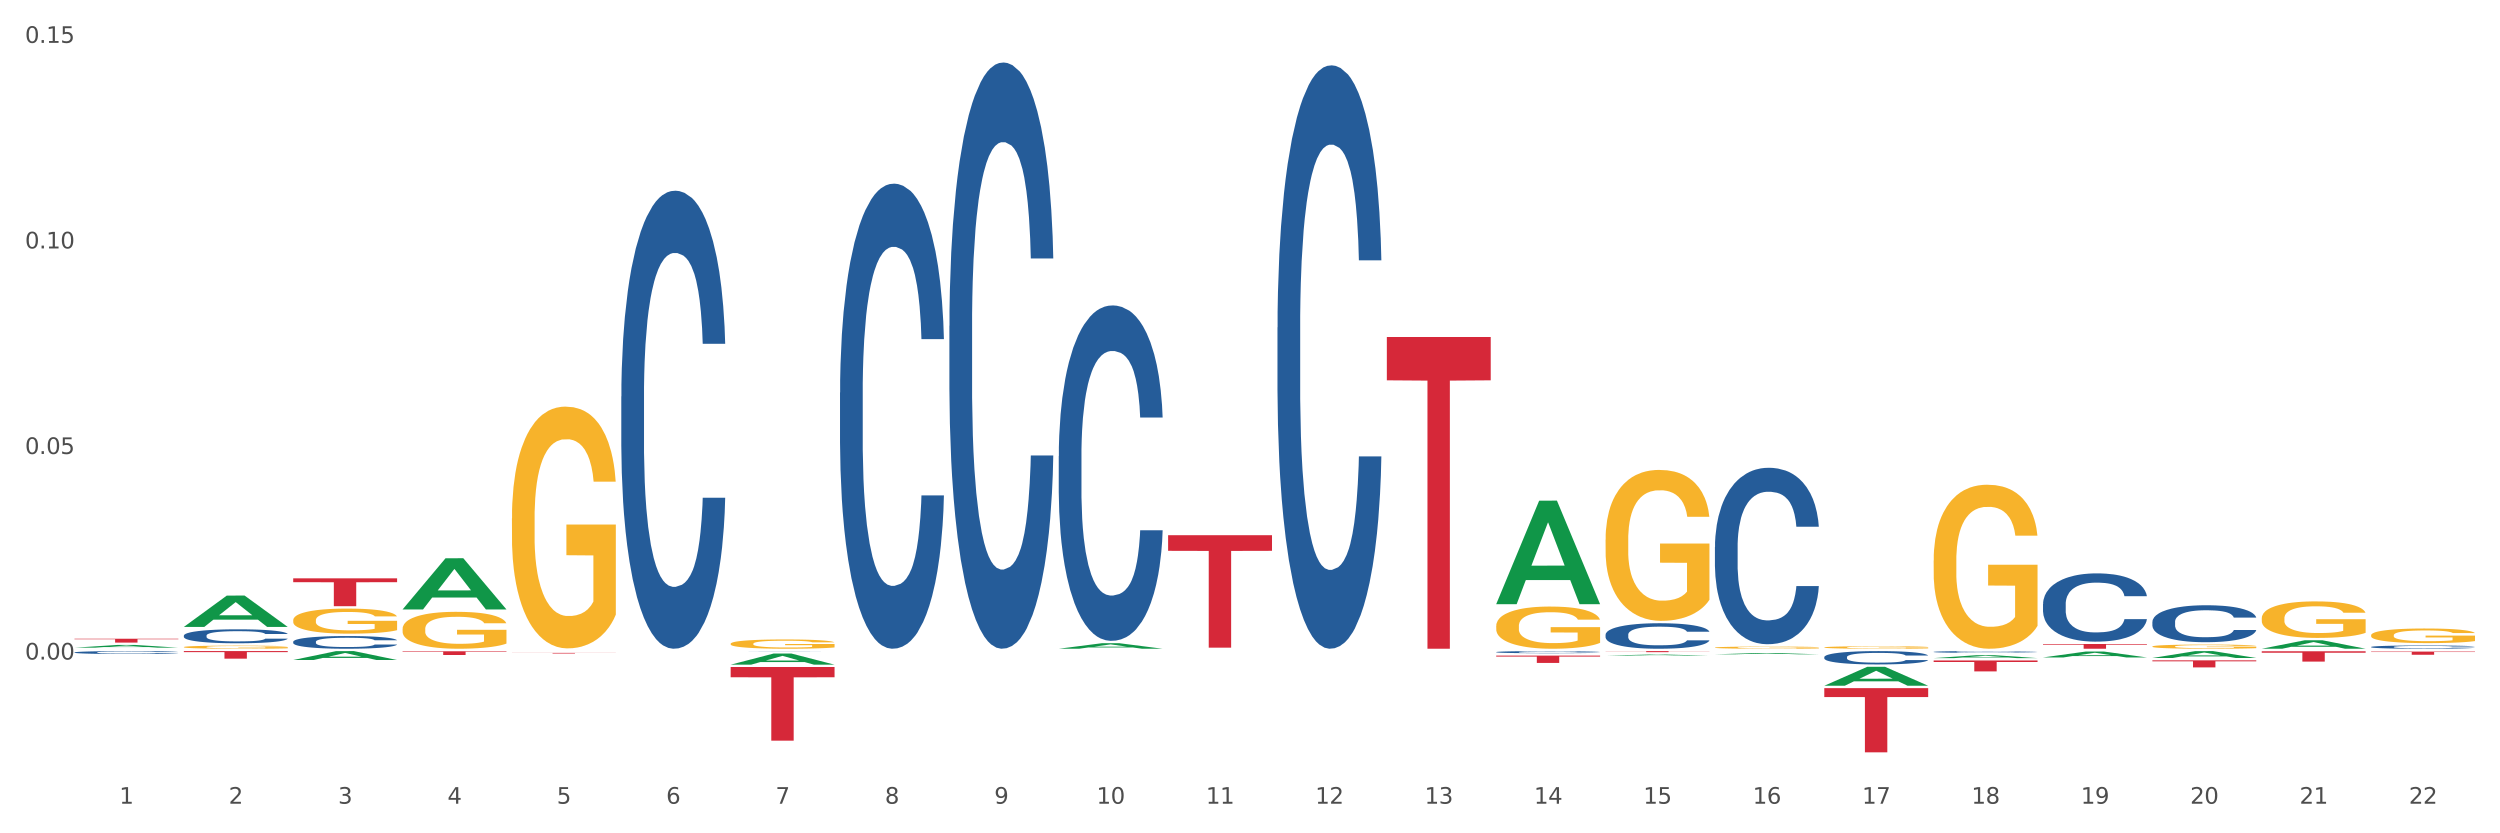 <?xml version="1.0" encoding="utf-8" standalone="no"?>
<!DOCTYPE svg PUBLIC "-//W3C//DTD SVG 1.1//EN"
  "http://www.w3.org/Graphics/SVG/1.1/DTD/svg11.dtd">
<svg xmlns:xlink="http://www.w3.org/1999/xlink" width="1080pt" height="360pt" viewBox="0 0 1080 360" xmlns="http://www.w3.org/2000/svg" version="1.1">
 <rect x="0" y="0" width="1080" height="360" fill="#333333" stroke="none"/>
 <defs>
  <style type="text/css">*{stroke-linejoin: round; stroke-linecap: butt}</style>
 </defs>
 <g id="figure_1">
  <g id="patch_1">
   <path d="M 0 360 
L 1080 360 
L 1080 0 
L 0 0 
z
" style="fill: #ffffff; stroke: #ffffff; stroke-linejoin: miter"/>
  </g>
  <g id="axes_1">
   <g id="matplotlib.axis_1">
    <g id="xtick_1">
     <g id="text_1">
      <!-- 1 -->
      <g style="fill: #4d4d4d" transform="translate(51.562 347.204) scale(0.096 -0.096)">
       <defs>
        <path id="DejaVuSans-31" d="M 794 531 
L 1825 531 
L 1825 4091 
L 703 3866 
L 703 4441 
L 1819 4666 
L 2450 4666 
L 2450 531 
L 3481 531 
L 3481 0 
L 794 0 
L 794 531 
z
" transform="scale(0.016)"/>
       </defs>
       <use xlink:href="#DejaVuSans-31"/>
      </g>
     </g>
    </g>
    <g id="xtick_2">
     <g id="text_2">
      <!-- 2 -->
      <g style="fill: #4d4d4d" transform="translate(98.807 347.204) scale(0.096 -0.096)">
       <defs>
        <path id="DejaVuSans-32" d="M 1228 531 
L 3431 531 
L 3431 0 
L 469 0 
L 469 531 
Q 828 903 1448 1529 
Q 2069 2156 2228 2338 
Q 2531 2678 2651 2914 
Q 2772 3150 2772 3378 
Q 2772 3750 2511 3984 
Q 2250 4219 1831 4219 
Q 1534 4219 1204 4116 
Q 875 4013 500 3803 
L 500 4441 
Q 881 4594 1212 4672 
Q 1544 4750 1819 4750 
Q 2544 4750 2975 4387 
Q 3406 4025 3406 3419 
Q 3406 3131 3298 2873 
Q 3191 2616 2906 2266 
Q 2828 2175 2409 1742 
Q 1991 1309 1228 531 
z
" transform="scale(0.016)"/>
       </defs>
       <use xlink:href="#DejaVuSans-32"/>
      </g>
     </g>
    </g>
    <g id="xtick_3">
     <g id="text_3">
      <!-- 3 -->
      <g style="fill: #4d4d4d" transform="translate(146.052 347.204) scale(0.096 -0.096)">
       <defs>
        <path id="DejaVuSans-33" d="M 2597 2516 
Q 3050 2419 3304 2112 
Q 3559 1806 3559 1356 
Q 3559 666 3084 287 
Q 2609 -91 1734 -91 
Q 1441 -91 1130 -33 
Q 819 25 488 141 
L 488 750 
Q 750 597 1062 519 
Q 1375 441 1716 441 
Q 2309 441 2620 675 
Q 2931 909 2931 1356 
Q 2931 1769 2642 2001 
Q 2353 2234 1838 2234 
L 1294 2234 
L 1294 2753 
L 1863 2753 
Q 2328 2753 2575 2939 
Q 2822 3125 2822 3475 
Q 2822 3834 2567 4026 
Q 2313 4219 1838 4219 
Q 1578 4219 1281 4162 
Q 984 4106 628 3988 
L 628 4550 
Q 988 4650 1302 4700 
Q 1616 4750 1894 4750 
Q 2613 4750 3031 4423 
Q 3450 4097 3450 3541 
Q 3450 3153 3228 2886 
Q 3006 2619 2597 2516 
z
" transform="scale(0.016)"/>
       </defs>
       <use xlink:href="#DejaVuSans-33"/>
      </g>
     </g>
    </g>
    <g id="xtick_4">
     <g id="text_4">
      <!-- 4 -->
      <g style="fill: #4d4d4d" transform="translate(193.297 347.204) scale(0.096 -0.096)">
       <defs>
        <path id="DejaVuSans-34" d="M 2419 4116 
L 825 1625 
L 2419 1625 
L 2419 4116 
z
M 2253 4666 
L 3047 4666 
L 3047 1625 
L 3713 1625 
L 3713 1100 
L 3047 1100 
L 3047 0 
L 2419 0 
L 2419 1100 
L 313 1100 
L 313 1709 
L 2253 4666 
z
" transform="scale(0.016)"/>
       </defs>
       <use xlink:href="#DejaVuSans-34"/>
      </g>
     </g>
    </g>
    <g id="xtick_5">
     <g id="text_5">
      <!-- 5 -->
      <g style="fill: #4d4d4d" transform="translate(240.542 347.204) scale(0.096 -0.096)">
       <defs>
        <path id="DejaVuSans-35" d="M 691 4666 
L 3169 4666 
L 3169 4134 
L 1269 4134 
L 1269 2991 
Q 1406 3038 1543 3061 
Q 1681 3084 1819 3084 
Q 2600 3084 3056 2656 
Q 3513 2228 3513 1497 
Q 3513 744 3044 326 
Q 2575 -91 1722 -91 
Q 1428 -91 1123 -41 
Q 819 9 494 109 
L 494 744 
Q 775 591 1075 516 
Q 1375 441 1709 441 
Q 2250 441 2565 725 
Q 2881 1009 2881 1497 
Q 2881 1984 2565 2268 
Q 2250 2553 1709 2553 
Q 1456 2553 1204 2497 
Q 953 2441 691 2322 
L 691 4666 
z
" transform="scale(0.016)"/>
       </defs>
       <use xlink:href="#DejaVuSans-35"/>
      </g>
     </g>
    </g>
    <g id="xtick_6">
     <g id="text_6">
      <!-- 6 -->
      <g style="fill: #4d4d4d" transform="translate(287.787 347.204) scale(0.096 -0.096)">
       <defs>
        <path id="DejaVuSans-36" d="M 2113 2584 
Q 1688 2584 1439 2293 
Q 1191 2003 1191 1497 
Q 1191 994 1439 701 
Q 1688 409 2113 409 
Q 2538 409 2786 701 
Q 3034 994 3034 1497 
Q 3034 2003 2786 2293 
Q 2538 2584 2113 2584 
z
M 3366 4563 
L 3366 3988 
Q 3128 4100 2886 4159 
Q 2644 4219 2406 4219 
Q 1781 4219 1451 3797 
Q 1122 3375 1075 2522 
Q 1259 2794 1537 2939 
Q 1816 3084 2150 3084 
Q 2853 3084 3261 2657 
Q 3669 2231 3669 1497 
Q 3669 778 3244 343 
Q 2819 -91 2113 -91 
Q 1303 -91 875 529 
Q 447 1150 447 2328 
Q 447 3434 972 4092 
Q 1497 4750 2381 4750 
Q 2619 4750 2861 4703 
Q 3103 4656 3366 4563 
z
" transform="scale(0.016)"/>
       </defs>
       <use xlink:href="#DejaVuSans-36"/>
      </g>
     </g>
    </g>
    <g id="xtick_7">
     <g id="text_7">
      <!-- 7 -->
      <g style="fill: #4d4d4d" transform="translate(335.032 347.204) scale(0.096 -0.096)">
       <defs>
        <path id="DejaVuSans-37" d="M 525 4666 
L 3525 4666 
L 3525 4397 
L 1831 0 
L 1172 0 
L 2766 4134 
L 525 4134 
L 525 4666 
z
" transform="scale(0.016)"/>
       </defs>
       <use xlink:href="#DejaVuSans-37"/>
      </g>
     </g>
    </g>
    <g id="xtick_8">
     <g id="text_8">
      <!-- 8 -->
      <g style="fill: #4d4d4d" transform="translate(382.276 347.204) scale(0.096 -0.096)">
       <defs>
        <path id="DejaVuSans-38" d="M 2034 2216 
Q 1584 2216 1326 1975 
Q 1069 1734 1069 1313 
Q 1069 891 1326 650 
Q 1584 409 2034 409 
Q 2484 409 2743 651 
Q 3003 894 3003 1313 
Q 3003 1734 2745 1975 
Q 2488 2216 2034 2216 
z
M 1403 2484 
Q 997 2584 770 2862 
Q 544 3141 544 3541 
Q 544 4100 942 4425 
Q 1341 4750 2034 4750 
Q 2731 4750 3128 4425 
Q 3525 4100 3525 3541 
Q 3525 3141 3298 2862 
Q 3072 2584 2669 2484 
Q 3125 2378 3379 2068 
Q 3634 1759 3634 1313 
Q 3634 634 3220 271 
Q 2806 -91 2034 -91 
Q 1263 -91 848 271 
Q 434 634 434 1313 
Q 434 1759 690 2068 
Q 947 2378 1403 2484 
z
M 1172 3481 
Q 1172 3119 1398 2916 
Q 1625 2713 2034 2713 
Q 2441 2713 2670 2916 
Q 2900 3119 2900 3481 
Q 2900 3844 2670 4047 
Q 2441 4250 2034 4250 
Q 1625 4250 1398 4047 
Q 1172 3844 1172 3481 
z
" transform="scale(0.016)"/>
       </defs>
       <use xlink:href="#DejaVuSans-38"/>
      </g>
     </g>
    </g>
    <g id="xtick_9">
     <g id="text_9">
      <!-- 9 -->
      <g style="fill: #4d4d4d" transform="translate(429.521 347.204) scale(0.096 -0.096)">
       <defs>
        <path id="DejaVuSans-39" d="M 703 97 
L 703 672 
Q 941 559 1184 500 
Q 1428 441 1663 441 
Q 2288 441 2617 861 
Q 2947 1281 2994 2138 
Q 2813 1869 2534 1725 
Q 2256 1581 1919 1581 
Q 1219 1581 811 2004 
Q 403 2428 403 3163 
Q 403 3881 828 4315 
Q 1253 4750 1959 4750 
Q 2769 4750 3195 4129 
Q 3622 3509 3622 2328 
Q 3622 1225 3098 567 
Q 2575 -91 1691 -91 
Q 1453 -91 1209 -44 
Q 966 3 703 97 
z
M 1959 2075 
Q 2384 2075 2632 2365 
Q 2881 2656 2881 3163 
Q 2881 3666 2632 3958 
Q 2384 4250 1959 4250 
Q 1534 4250 1286 3958 
Q 1038 3666 1038 3163 
Q 1038 2656 1286 2365 
Q 1534 2075 1959 2075 
z
" transform="scale(0.016)"/>
       </defs>
       <use xlink:href="#DejaVuSans-39"/>
      </g>
     </g>
    </g>
    <g id="xtick_10">
     <g id="text_10">
      <!-- 10 -->
      <g style="fill: #4d4d4d" transform="translate(473.712 347.204) scale(0.096 -0.096)">
       <defs>
        <path id="DejaVuSans-30" d="M 2034 4250 
Q 1547 4250 1301 3770 
Q 1056 3291 1056 2328 
Q 1056 1369 1301 889 
Q 1547 409 2034 409 
Q 2525 409 2770 889 
Q 3016 1369 3016 2328 
Q 3016 3291 2770 3770 
Q 2525 4250 2034 4250 
z
M 2034 4750 
Q 2819 4750 3233 4129 
Q 3647 3509 3647 2328 
Q 3647 1150 3233 529 
Q 2819 -91 2034 -91 
Q 1250 -91 836 529 
Q 422 1150 422 2328 
Q 422 3509 836 4129 
Q 1250 4750 2034 4750 
z
" transform="scale(0.016)"/>
       </defs>
       <use xlink:href="#DejaVuSans-31"/>
       <use xlink:href="#DejaVuSans-30" transform="translate(63.623 0)"/>
      </g>
     </g>
    </g>
    <g id="xtick_11">
     <g id="text_11">
      <!-- 11 -->
      <g style="fill: #4d4d4d" transform="translate(520.957 347.204) scale(0.096 -0.096)">
       <use xlink:href="#DejaVuSans-31"/>
       <use xlink:href="#DejaVuSans-31" transform="translate(63.623 0)"/>
      </g>
     </g>
    </g>
    <g id="xtick_12">
     <g id="text_12">
      <!-- 12 -->
      <g style="fill: #4d4d4d" transform="translate(568.202 347.204) scale(0.096 -0.096)">
       <use xlink:href="#DejaVuSans-31"/>
       <use xlink:href="#DejaVuSans-32" transform="translate(63.623 0)"/>
      </g>
     </g>
    </g>
    <g id="xtick_13">
     <g id="text_13">
      <!-- 13 -->
      <g style="fill: #4d4d4d" transform="translate(615.447 347.204) scale(0.096 -0.096)">
       <use xlink:href="#DejaVuSans-31"/>
       <use xlink:href="#DejaVuSans-33" transform="translate(63.623 0)"/>
      </g>
     </g>
    </g>
    <g id="xtick_14">
     <g id="text_14">
      <!-- 14 -->
      <g style="fill: #4d4d4d" transform="translate(662.692 347.204) scale(0.096 -0.096)">
       <use xlink:href="#DejaVuSans-31"/>
       <use xlink:href="#DejaVuSans-34" transform="translate(63.623 0)"/>
      </g>
     </g>
    </g>
    <g id="xtick_15">
     <g id="text_15">
      <!-- 15 -->
      <g style="fill: #4d4d4d" transform="translate(709.937 347.204) scale(0.096 -0.096)">
       <use xlink:href="#DejaVuSans-31"/>
       <use xlink:href="#DejaVuSans-35" transform="translate(63.623 0)"/>
      </g>
     </g>
    </g>
    <g id="xtick_16">
     <g id="text_16">
      <!-- 16 -->
      <g style="fill: #4d4d4d" transform="translate(757.181 347.204) scale(0.096 -0.096)">
       <use xlink:href="#DejaVuSans-31"/>
       <use xlink:href="#DejaVuSans-36" transform="translate(63.623 0)"/>
      </g>
     </g>
    </g>
    <g id="xtick_17">
     <g id="text_17">
      <!-- 17 -->
      <g style="fill: #4d4d4d" transform="translate(804.426 347.204) scale(0.096 -0.096)">
       <use xlink:href="#DejaVuSans-31"/>
       <use xlink:href="#DejaVuSans-37" transform="translate(63.623 0)"/>
      </g>
     </g>
    </g>
    <g id="xtick_18">
     <g id="text_18">
      <!-- 18 -->
      <g style="fill: #4d4d4d" transform="translate(851.671 347.204) scale(0.096 -0.096)">
       <use xlink:href="#DejaVuSans-31"/>
       <use xlink:href="#DejaVuSans-38" transform="translate(63.623 0)"/>
      </g>
     </g>
    </g>
    <g id="xtick_19">
     <g id="text_19">
      <!-- 19 -->
      <g style="fill: #4d4d4d" transform="translate(898.916 347.204) scale(0.096 -0.096)">
       <use xlink:href="#DejaVuSans-31"/>
       <use xlink:href="#DejaVuSans-39" transform="translate(63.623 0)"/>
      </g>
     </g>
    </g>
    <g id="xtick_20">
     <g id="text_20">
      <!-- 20 -->
      <g style="fill: #4d4d4d" transform="translate(946.161 347.204) scale(0.096 -0.096)">
       <use xlink:href="#DejaVuSans-32"/>
       <use xlink:href="#DejaVuSans-30" transform="translate(63.623 0)"/>
      </g>
     </g>
    </g>
    <g id="xtick_21">
     <g id="text_21">
      <!-- 21 -->
      <g style="fill: #4d4d4d" transform="translate(993.406 347.204) scale(0.096 -0.096)">
       <use xlink:href="#DejaVuSans-32"/>
       <use xlink:href="#DejaVuSans-31" transform="translate(63.623 0)"/>
      </g>
     </g>
    </g>
    <g id="xtick_22">
     <g id="text_22">
      <!-- 22 -->
      <g style="fill: #4d4d4d" transform="translate(1040.651 347.204) scale(0.096 -0.096)">
       <use xlink:href="#DejaVuSans-32"/>
       <use xlink:href="#DejaVuSans-32" transform="translate(63.623 0)"/>
      </g>
     </g>
    </g>
    <g id="xtick_23"/>
    <g id="xtick_24"/>
    <g id="xtick_25"/>
    <g id="xtick_26"/>
    <g id="xtick_27"/>
    <g id="xtick_28"/>
    <g id="xtick_29"/>
    <g id="xtick_30"/>
    <g id="xtick_31"/>
    <g id="xtick_32"/>
    <g id="xtick_33"/>
    <g id="xtick_34"/>
    <g id="xtick_35"/>
    <g id="xtick_36"/>
    <g id="xtick_37"/>
    <g id="xtick_38"/>
    <g id="xtick_39"/>
    <g id="xtick_40"/>
    <g id="xtick_41"/>
    <g id="xtick_42"/>
    <g id="xtick_43"/>
   </g>
   <g id="matplotlib.axis_2">
    <g id="ytick_1">
     <g id="text_23">
      <!-- 0.00 -->
      <g style="fill: #4d4d4d" transform="translate(10.8 284.922) scale(0.096 -0.096)">
       <defs>
        <path id="DejaVuSans-2e" d="M 684 794 
L 1344 794 
L 1344 0 
L 684 0 
L 684 794 
z
" transform="scale(0.016)"/>
       </defs>
       <use xlink:href="#DejaVuSans-30"/>
       <use xlink:href="#DejaVuSans-2e" transform="translate(63.623 0)"/>
       <use xlink:href="#DejaVuSans-30" transform="translate(95.41 0)"/>
       <use xlink:href="#DejaVuSans-30" transform="translate(159.033 0)"/>
      </g>
     </g>
    </g>
    <g id="ytick_2">
     <g id="text_24">
      <!-- 0.05 -->
      <g style="fill: #4d4d4d" transform="translate(10.8 196.122) scale(0.096 -0.096)">
       <use xlink:href="#DejaVuSans-30"/>
       <use xlink:href="#DejaVuSans-2e" transform="translate(63.623 0)"/>
       <use xlink:href="#DejaVuSans-30" transform="translate(95.41 0)"/>
       <use xlink:href="#DejaVuSans-35" transform="translate(159.033 0)"/>
      </g>
     </g>
    </g>
    <g id="ytick_3">
     <g id="text_25">
      <!-- 0.10 -->
      <g style="fill: #4d4d4d" transform="translate(10.8 107.323) scale(0.096 -0.096)">
       <use xlink:href="#DejaVuSans-30"/>
       <use xlink:href="#DejaVuSans-2e" transform="translate(63.623 0)"/>
       <use xlink:href="#DejaVuSans-31" transform="translate(95.41 0)"/>
       <use xlink:href="#DejaVuSans-30" transform="translate(159.033 0)"/>
      </g>
     </g>
    </g>
    <g id="ytick_4">
     <g id="text_26">
      <!-- 0.15 -->
      <g style="fill: #4d4d4d" transform="translate(10.8 18.523) scale(0.096 -0.096)">
       <use xlink:href="#DejaVuSans-30"/>
       <use xlink:href="#DejaVuSans-2e" transform="translate(63.623 0)"/>
       <use xlink:href="#DejaVuSans-31" transform="translate(95.41 0)"/>
       <use xlink:href="#DejaVuSans-35" transform="translate(159.033 0)"/>
      </g>
     </g>
    </g>
    <g id="ytick_5"/>
    <g id="ytick_6"/>
    <g id="ytick_7"/>
    <g id="ytick_8"/>
   </g>
   <g id="PolyCollection_1">
    <path d="M 882.583 260.948 
L 882.636 260.921 
L 882.636 260.167 
L 882.795 259.143 
L 883.379 257.257 
L 884.121 255.829 
L 885.395 254.159 
L 886.084 253.459 
L 886.986 252.678 
L 888.843 251.412 
L 890.965 250.334 
L 892.451 249.741 
L 893.565 249.364 
L 896.058 248.691 
L 897.491 248.394 
L 898.976 248.152 
L 900.249 247.99 
L 902.371 247.802 
L 904.069 247.721 
L 906.032 247.694 
L 907.677 247.721 
L 909.852 247.829 
L 913.035 248.152 
L 914.255 248.341 
L 915.9 248.664 
L 917.598 249.095 
L 918.977 249.526 
L 920.569 250.145 
L 922.213 250.954 
L 923.805 251.977 
L 924.919 252.92 
L 925.821 253.917 
L 926.617 255.129 
L 927.2 256.449 
L 927.465 257.554 
L 917.757 257.554 
L 917.491 256.557 
L 916.961 255.479 
L 916.43 254.752 
L 915.847 254.159 
L 914.945 253.486 
L 914.149 253.055 
L 912.823 252.543 
L 911.603 252.22 
L 910.595 252.031 
L 909.374 251.87 
L 906.775 251.708 
L 904.918 251.708 
L 903.751 251.762 
L 902.318 251.896 
L 901.098 252.085 
L 899.666 252.408 
L 898.552 252.758 
L 897.438 253.216 
L 896.801 253.54 
L 895.846 254.132 
L 895.209 254.617 
L 894.36 255.452 
L 893.883 256.045 
L 893.034 257.58 
L 892.663 258.712 
L 892.504 259.493 
L 892.398 260.355 
L 892.398 264.558 
L 892.716 266.443 
L 892.981 267.251 
L 893.406 268.167 
L 894.201 269.353 
L 895.368 270.511 
L 896.589 271.346 
L 897.597 271.858 
L 898.552 272.235 
L 899.507 272.531 
L 900.674 272.801 
L 901.629 272.962 
L 903.061 273.124 
L 904.759 273.205 
L 906.085 273.205 
L 908.791 273.07 
L 910.011 272.935 
L 911.178 272.747 
L 912.451 272.451 
L 913.459 272.127 
L 914.043 271.885 
L 914.998 271.373 
L 915.741 270.834 
L 916.377 270.215 
L 916.802 269.676 
L 917.279 268.868 
L 917.651 267.952 
L 917.757 267.467 
L 927.465 267.467 
L 927.253 268.437 
L 926.882 269.38 
L 926.139 270.646 
L 925.555 271.373 
L 924.654 272.262 
L 923.699 273.016 
L 922.372 273.851 
L 921.152 274.471 
L 919.879 275.01 
L 918.499 275.495 
L 916.006 276.168 
L 915.104 276.357 
L 913.194 276.68 
L 911.709 276.869 
L 909.534 277.057 
L 907.305 277.165 
L 904.971 277.192 
L 902.902 277.138 
L 900.621 276.976 
L 899.188 276.815 
L 897.597 276.572 
L 895.74 276.195 
L 893.989 275.737 
L 892.344 275.198 
L 890.806 274.579 
L 889.373 273.878 
L 887.517 272.72 
L 886.137 271.589 
L 885.129 270.538 
L 884.44 269.649 
L 883.75 268.518 
L 883.379 267.736 
L 882.795 265.851 
L 882.583 264.1 
L 882.583 260.948 
z
" clip-path="url(#p2f1ff6ff68)" style="fill: #255c99"/>
    <path d="M 929.828 268.642 
L 929.881 268.628 
L 929.881 268.219 
L 930.04 267.665 
L 930.623 266.644 
L 931.366 265.871 
L 932.639 264.967 
L 933.329 264.588 
L 934.231 264.165 
L 936.088 263.479 
L 938.21 262.896 
L 939.695 262.575 
L 940.81 262.371 
L 943.303 262.006 
L 944.735 261.846 
L 946.221 261.714 
L 947.494 261.627 
L 949.616 261.525 
L 951.314 261.481 
L 953.277 261.467 
L 954.922 261.481 
L 957.097 261.539 
L 960.28 261.714 
L 961.5 261.817 
L 963.145 261.992 
L 964.842 262.225 
L 966.222 262.458 
L 967.813 262.794 
L 969.458 263.231 
L 971.05 263.786 
L 972.164 264.296 
L 973.066 264.836 
L 973.861 265.492 
L 974.445 266.207 
L 974.71 266.805 
L 965.002 266.805 
L 964.736 266.265 
L 964.206 265.682 
L 963.675 265.288 
L 963.092 264.967 
L 962.19 264.602 
L 961.394 264.369 
L 960.068 264.092 
L 958.847 263.917 
L 957.839 263.815 
L 956.619 263.727 
L 954.02 263.64 
L 952.163 263.64 
L 950.996 263.669 
L 949.563 263.742 
L 948.343 263.844 
L 946.911 264.019 
L 945.796 264.208 
L 944.682 264.456 
L 944.046 264.631 
L 943.091 264.952 
L 942.454 265.215 
L 941.605 265.667 
L 941.128 265.988 
L 940.279 266.819 
L 939.908 267.432 
L 939.748 267.855 
L 939.642 268.321 
L 939.642 270.597 
L 939.961 271.618 
L 940.226 272.055 
L 940.65 272.551 
L 941.446 273.193 
L 942.613 273.82 
L 943.834 274.272 
L 944.842 274.549 
L 945.796 274.753 
L 946.751 274.914 
L 947.919 275.06 
L 948.874 275.147 
L 950.306 275.235 
L 952.004 275.278 
L 953.33 275.278 
L 956.036 275.205 
L 957.256 275.132 
L 958.423 275.03 
L 959.696 274.87 
L 960.704 274.695 
L 961.288 274.564 
L 962.243 274.287 
L 962.986 273.995 
L 963.622 273.659 
L 964.047 273.368 
L 964.524 272.93 
L 964.895 272.434 
L 965.002 272.172 
L 974.71 272.172 
L 974.498 272.697 
L 974.127 273.207 
L 973.384 273.893 
L 972.8 274.287 
L 971.898 274.768 
L 970.944 275.176 
L 969.617 275.628 
L 968.397 275.964 
L 967.124 276.256 
L 965.744 276.518 
L 963.251 276.883 
L 962.349 276.985 
L 960.439 277.16 
L 958.954 277.262 
L 956.778 277.364 
L 954.55 277.422 
L 952.216 277.437 
L 950.147 277.408 
L 947.866 277.32 
L 946.433 277.233 
L 944.842 277.101 
L 942.985 276.897 
L 941.234 276.649 
L 939.589 276.358 
L 938.051 276.022 
L 936.618 275.643 
L 934.762 275.016 
L 933.382 274.403 
L 932.374 273.834 
L 931.684 273.353 
L 930.995 272.741 
L 930.623 272.318 
L 930.04 271.297 
L 929.828 270.349 
L 929.828 268.642 
z
" clip-path="url(#p2f1ff6ff68)" style="fill: #255c99"/>
    <path d="M 1024.317 279.479 
L 1024.37 279.478 
L 1024.37 279.441 
L 1024.53 279.392 
L 1025.113 279.302 
L 1025.856 279.234 
L 1027.129 279.154 
L 1027.819 279.12 
L 1028.721 279.083 
L 1030.578 279.022 
L 1032.7 278.97 
L 1034.185 278.942 
L 1035.299 278.924 
L 1037.793 278.892 
L 1039.225 278.877 
L 1040.711 278.866 
L 1041.984 278.858 
L 1044.106 278.849 
L 1045.804 278.845 
L 1047.767 278.844 
L 1049.411 278.845 
L 1051.586 278.85 
L 1054.77 278.866 
L 1055.99 278.875 
L 1057.634 278.89 
L 1059.332 278.911 
L 1060.712 278.932 
L 1062.303 278.961 
L 1063.948 279 
L 1065.539 279.049 
L 1066.653 279.094 
L 1067.555 279.142 
L 1068.351 279.2 
L 1068.935 279.263 
L 1069.2 279.316 
L 1059.491 279.316 
L 1059.226 279.268 
L 1058.696 279.217 
L 1058.165 279.182 
L 1057.581 279.154 
L 1056.68 279.121 
L 1055.884 279.101 
L 1054.557 279.076 
L 1053.337 279.061 
L 1052.329 279.052 
L 1051.109 279.044 
L 1048.509 279.036 
L 1046.653 279.036 
L 1045.485 279.039 
L 1044.053 279.045 
L 1042.833 279.054 
L 1041.4 279.07 
L 1040.286 279.086 
L 1039.172 279.108 
L 1038.536 279.124 
L 1037.581 279.152 
L 1036.944 279.176 
L 1036.095 279.216 
L 1035.618 279.244 
L 1034.769 279.318 
L 1034.397 279.372 
L 1034.238 279.409 
L 1034.132 279.45 
L 1034.132 279.652 
L 1034.45 279.742 
L 1034.716 279.781 
L 1035.14 279.825 
L 1035.936 279.882 
L 1037.103 279.937 
L 1038.323 279.977 
L 1039.331 280.002 
L 1040.286 280.02 
L 1041.241 280.034 
L 1042.408 280.047 
L 1043.363 280.055 
L 1044.796 280.062 
L 1046.493 280.066 
L 1047.82 280.066 
L 1050.525 280.06 
L 1051.746 280.053 
L 1052.913 280.044 
L 1054.186 280.03 
L 1055.194 280.015 
L 1055.778 280.003 
L 1056.733 279.978 
L 1057.475 279.953 
L 1058.112 279.923 
L 1058.536 279.897 
L 1059.014 279.858 
L 1059.385 279.814 
L 1059.491 279.791 
L 1069.2 279.791 
L 1068.988 279.838 
L 1068.616 279.883 
L 1067.874 279.944 
L 1067.29 279.978 
L 1066.388 280.021 
L 1065.433 280.057 
L 1064.107 280.097 
L 1062.887 280.127 
L 1061.613 280.153 
L 1060.234 280.176 
L 1057.741 280.208 
L 1056.839 280.217 
L 1054.929 280.233 
L 1053.443 280.242 
L 1051.268 280.251 
L 1049.04 280.256 
L 1046.706 280.257 
L 1044.637 280.255 
L 1042.355 280.247 
L 1040.923 280.239 
L 1039.331 280.228 
L 1037.474 280.21 
L 1035.724 280.188 
L 1034.079 280.162 
L 1032.541 280.132 
L 1031.108 280.098 
L 1029.251 280.043 
L 1027.872 279.989 
L 1026.864 279.938 
L 1026.174 279.896 
L 1025.485 279.842 
L 1025.113 279.804 
L 1024.53 279.714 
L 1024.317 279.63 
L 1024.317 279.479 
z
" clip-path="url(#p2f1ff6ff68)" style="fill: #255c99"/>
    <path d="M 79.42 274.571 
L 79.473 274.565 
L 79.473 274.411 
L 79.632 274.201 
L 80.216 273.815 
L 80.958 273.523 
L 82.232 273.181 
L 82.921 273.038 
L 83.823 272.878 
L 85.68 272.619 
L 87.802 272.398 
L 89.288 272.277 
L 90.402 272.2 
L 92.895 272.062 
L 94.328 272.001 
L 95.813 271.952 
L 97.086 271.919 
L 99.209 271.88 
L 100.906 271.864 
L 102.869 271.858 
L 104.514 271.864 
L 106.689 271.886 
L 109.872 271.952 
L 111.092 271.99 
L 112.737 272.056 
L 114.435 272.145 
L 115.814 272.233 
L 117.406 272.36 
L 119.05 272.525 
L 120.642 272.735 
L 121.756 272.928 
L 122.658 273.132 
L 123.454 273.38 
L 124.037 273.65 
L 124.303 273.876 
L 114.594 273.876 
L 114.329 273.672 
L 113.798 273.451 
L 113.268 273.303 
L 112.684 273.181 
L 111.782 273.043 
L 110.986 272.955 
L 109.66 272.85 
L 108.44 272.784 
L 107.432 272.746 
L 106.212 272.713 
L 103.612 272.68 
L 101.755 272.68 
L 100.588 272.691 
L 99.156 272.718 
L 97.935 272.757 
L 96.503 272.823 
L 95.389 272.895 
L 94.275 272.988 
L 93.638 273.054 
L 92.683 273.176 
L 92.046 273.275 
L 91.198 273.446 
L 90.72 273.567 
L 89.871 273.881 
L 89.5 274.113 
L 89.341 274.273 
L 89.235 274.449 
L 89.235 275.309 
L 89.553 275.695 
L 89.818 275.861 
L 90.243 276.048 
L 91.038 276.291 
L 92.206 276.528 
L 93.426 276.699 
L 94.434 276.804 
L 95.389 276.881 
L 96.344 276.941 
L 97.511 276.997 
L 98.466 277.03 
L 99.898 277.063 
L 101.596 277.079 
L 102.922 277.079 
L 105.628 277.052 
L 106.848 277.024 
L 108.015 276.986 
L 109.289 276.925 
L 110.297 276.859 
L 110.88 276.809 
L 111.835 276.704 
L 112.578 276.594 
L 113.214 276.467 
L 113.639 276.357 
L 114.116 276.192 
L 114.488 276.004 
L 114.594 275.905 
L 124.303 275.905 
L 124.09 276.103 
L 123.719 276.296 
L 122.976 276.555 
L 122.393 276.704 
L 121.491 276.886 
L 120.536 277.041 
L 119.209 277.212 
L 117.989 277.338 
L 116.716 277.449 
L 115.337 277.548 
L 112.843 277.686 
L 111.941 277.724 
L 110.031 277.79 
L 108.546 277.829 
L 106.371 277.868 
L 104.142 277.89 
L 101.808 277.895 
L 99.739 277.884 
L 97.458 277.851 
L 96.025 277.818 
L 94.434 277.768 
L 92.577 277.691 
L 90.826 277.598 
L 89.182 277.487 
L 87.643 277.36 
L 86.211 277.217 
L 84.354 276.98 
L 82.974 276.748 
L 81.966 276.533 
L 81.277 276.351 
L 80.587 276.12 
L 80.216 275.96 
L 79.632 275.574 
L 79.42 275.216 
L 79.42 274.571 
z
" clip-path="url(#p2f1ff6ff68)" style="fill: #255c99"/>
    <path d="M 126.665 277.235 
L 126.718 277.23 
L 126.718 277.089 
L 126.877 276.899 
L 127.461 276.548 
L 128.203 276.282 
L 129.477 275.972 
L 130.166 275.841 
L 131.068 275.696 
L 132.925 275.46 
L 135.047 275.26 
L 136.533 275.15 
L 137.647 275.079 
L 140.14 274.954 
L 141.573 274.899 
L 143.058 274.854 
L 144.331 274.824 
L 146.453 274.789 
L 148.151 274.774 
L 150.114 274.769 
L 151.759 274.774 
L 153.934 274.794 
L 157.117 274.854 
L 158.337 274.889 
L 159.982 274.949 
L 161.68 275.029 
L 163.059 275.109 
L 164.651 275.225 
L 166.295 275.375 
L 167.887 275.566 
L 169.001 275.741 
L 169.903 275.926 
L 170.699 276.152 
L 171.282 276.398 
L 171.547 276.603 
L 161.839 276.603 
L 161.573 276.418 
L 161.043 276.217 
L 160.512 276.082 
L 159.929 275.972 
L 159.027 275.846 
L 158.231 275.766 
L 156.905 275.671 
L 155.685 275.611 
L 154.677 275.576 
L 153.456 275.546 
L 150.857 275.515 
L 149 275.515 
L 147.833 275.525 
L 146.4 275.551 
L 145.18 275.586 
L 143.748 275.646 
L 142.634 275.711 
L 141.52 275.796 
L 140.883 275.856 
L 139.928 275.967 
L 139.291 276.057 
L 138.442 276.212 
L 137.965 276.322 
L 137.116 276.608 
L 136.745 276.819 
L 136.586 276.964 
L 136.48 277.124 
L 136.48 277.906 
L 136.798 278.257 
L 137.063 278.408 
L 137.488 278.578 
L 138.283 278.799 
L 139.45 279.014 
L 140.671 279.17 
L 141.679 279.265 
L 142.634 279.335 
L 143.589 279.39 
L 144.756 279.44 
L 145.711 279.47 
L 147.143 279.5 
L 148.841 279.515 
L 150.167 279.515 
L 152.873 279.49 
L 154.093 279.465 
L 155.26 279.43 
L 156.533 279.375 
L 157.541 279.315 
L 158.125 279.27 
L 159.08 279.175 
L 159.823 279.074 
L 160.459 278.959 
L 160.884 278.859 
L 161.361 278.708 
L 161.733 278.538 
L 161.839 278.448 
L 171.547 278.448 
L 171.335 278.628 
L 170.964 278.804 
L 170.221 279.039 
L 169.637 279.175 
L 168.736 279.34 
L 167.781 279.48 
L 166.454 279.636 
L 165.234 279.751 
L 163.961 279.851 
L 162.581 279.941 
L 160.088 280.067 
L 159.186 280.102 
L 157.276 280.162 
L 155.791 280.197 
L 153.616 280.232 
L 151.387 280.252 
L 149.053 280.257 
L 146.984 280.247 
L 144.703 280.217 
L 143.27 280.187 
L 141.679 280.142 
L 139.822 280.072 
L 138.071 279.987 
L 136.426 279.886 
L 134.888 279.771 
L 133.456 279.641 
L 131.599 279.425 
L 130.219 279.215 
L 129.211 279.019 
L 128.522 278.854 
L 127.832 278.643 
L 127.461 278.498 
L 126.877 278.147 
L 126.665 277.821 
L 126.665 277.235 
z
" clip-path="url(#p2f1ff6ff68)" style="fill: #255c99"/>
    <path d="M 268.399 171.293 
L 268.452 171.112 
L 268.452 166.052 
L 268.612 159.186 
L 269.195 146.536 
L 269.938 136.959 
L 271.211 125.755 
L 271.901 121.057 
L 272.803 115.817 
L 274.66 107.324 
L 276.782 100.095 
L 278.267 96.12 
L 279.381 93.59 
L 281.875 89.072 
L 283.307 87.085 
L 284.793 85.458 
L 286.066 84.374 
L 288.188 83.109 
L 289.886 82.567 
L 291.849 82.386 
L 293.493 82.567 
L 295.668 83.29 
L 298.852 85.458 
L 300.072 86.723 
L 301.717 88.892 
L 303.414 91.783 
L 304.794 94.674 
L 306.385 98.83 
L 308.03 104.252 
L 309.621 111.118 
L 310.735 117.443 
L 311.637 124.129 
L 312.433 132.261 
L 313.017 141.115 
L 313.282 148.524 
L 303.573 148.524 
L 303.308 141.838 
L 302.778 134.61 
L 302.247 129.731 
L 301.663 125.755 
L 300.762 121.238 
L 299.966 118.346 
L 298.639 114.913 
L 297.419 112.745 
L 296.411 111.48 
L 295.191 110.395 
L 292.591 109.311 
L 290.735 109.311 
L 289.567 109.673 
L 288.135 110.576 
L 286.915 111.841 
L 285.482 114.01 
L 284.368 116.359 
L 283.254 119.431 
L 282.618 121.599 
L 281.663 125.575 
L 281.026 128.827 
L 280.177 134.429 
L 279.7 138.405 
L 278.851 148.705 
L 278.479 156.294 
L 278.32 161.535 
L 278.214 167.317 
L 278.214 195.507 
L 278.532 208.156 
L 278.798 213.577 
L 279.222 219.721 
L 280.018 227.672 
L 281.185 235.443 
L 282.405 241.044 
L 283.413 244.478 
L 284.368 247.008 
L 285.323 248.995 
L 286.49 250.803 
L 287.445 251.887 
L 288.878 252.971 
L 290.575 253.513 
L 291.902 253.513 
L 294.607 252.61 
L 295.828 251.706 
L 296.995 250.441 
L 298.268 248.453 
L 299.276 246.285 
L 299.86 244.659 
L 300.815 241.225 
L 301.557 237.611 
L 302.194 233.455 
L 302.618 229.841 
L 303.096 224.42 
L 303.467 218.276 
L 303.573 215.023 
L 313.282 215.023 
L 313.07 221.528 
L 312.698 227.853 
L 311.956 236.346 
L 311.372 241.225 
L 310.47 247.188 
L 309.515 252.248 
L 308.189 257.85 
L 306.969 262.006 
L 305.695 265.62 
L 304.316 268.873 
L 301.823 273.391 
L 300.921 274.655 
L 299.011 276.824 
L 297.525 278.089 
L 295.35 279.354 
L 293.122 280.077 
L 290.788 280.257 
L 288.719 279.896 
L 286.437 278.812 
L 285.005 277.727 
L 283.413 276.101 
L 281.556 273.571 
L 279.806 270.499 
L 278.161 266.885 
L 276.623 262.729 
L 275.19 258.031 
L 273.333 250.26 
L 271.954 242.671 
L 270.946 235.623 
L 270.256 229.66 
L 269.567 222.071 
L 269.195 216.83 
L 268.612 204.181 
L 268.399 192.435 
L 268.399 171.293 
z
" clip-path="url(#p2f1ff6ff68)" style="fill: #255c99"/>
    <path d="M 315.644 281.289 
L 315.697 281.289 
L 315.697 281.288 
L 315.856 281.287 
L 316.44 281.285 
L 317.183 281.283 
L 318.456 281.281 
L 319.146 281.281 
L 320.048 281.28 
L 321.904 281.278 
L 324.027 281.277 
L 325.512 281.277 
L 326.626 281.276 
L 329.12 281.275 
L 330.552 281.275 
L 332.038 281.275 
L 333.311 281.275 
L 335.433 281.274 
L 337.131 281.274 
L 339.094 281.274 
L 340.738 281.274 
L 342.913 281.275 
L 346.097 281.275 
L 347.317 281.275 
L 348.961 281.275 
L 350.659 281.276 
L 352.038 281.276 
L 353.63 281.277 
L 355.275 281.278 
L 356.866 281.279 
L 357.98 281.28 
L 358.882 281.281 
L 359.678 281.283 
L 360.262 281.284 
L 360.527 281.285 
L 350.818 281.285 
L 350.553 281.284 
L 350.022 281.283 
L 349.492 281.282 
L 348.908 281.281 
L 348.006 281.281 
L 347.211 281.28 
L 345.884 281.28 
L 344.664 281.279 
L 343.656 281.279 
L 342.436 281.279 
L 339.836 281.279 
L 337.979 281.279 
L 336.812 281.279 
L 335.38 281.279 
L 334.16 281.279 
L 332.727 281.28 
L 331.613 281.28 
L 330.499 281.28 
L 329.862 281.281 
L 328.907 281.281 
L 328.271 281.282 
L 327.422 281.283 
L 326.944 281.284 
L 326.096 281.285 
L 325.724 281.287 
L 325.565 281.287 
L 325.459 281.288 
L 325.459 281.293 
L 325.777 281.295 
L 326.043 281.296 
L 326.467 281.297 
L 327.263 281.298 
L 328.43 281.299 
L 329.65 281.3 
L 330.658 281.301 
L 331.613 281.301 
L 332.568 281.302 
L 333.735 281.302 
L 334.69 281.302 
L 336.123 281.302 
L 337.82 281.302 
L 339.147 281.302 
L 341.852 281.302 
L 343.073 281.302 
L 344.24 281.302 
L 345.513 281.302 
L 346.521 281.301 
L 347.105 281.301 
L 348.059 281.3 
L 348.802 281.3 
L 349.439 281.299 
L 349.863 281.299 
L 350.341 281.298 
L 350.712 281.297 
L 350.818 281.296 
L 360.527 281.296 
L 360.315 281.297 
L 359.943 281.298 
L 359.201 281.3 
L 358.617 281.3 
L 357.715 281.301 
L 356.76 281.302 
L 355.434 281.303 
L 354.214 281.304 
L 352.94 281.304 
L 351.561 281.305 
L 349.067 281.306 
L 348.166 281.306 
L 346.256 281.306 
L 344.77 281.306 
L 342.595 281.307 
L 340.367 281.307 
L 338.033 281.307 
L 335.963 281.307 
L 333.682 281.307 
L 332.25 281.306 
L 330.658 281.306 
L 328.801 281.306 
L 327.051 281.305 
L 325.406 281.305 
L 323.867 281.304 
L 322.435 281.303 
L 320.578 281.302 
L 319.199 281.301 
L 318.191 281.3 
L 317.501 281.299 
L 316.811 281.297 
L 316.44 281.296 
L 315.856 281.294 
L 315.644 281.292 
L 315.644 281.289 
z
" clip-path="url(#p2f1ff6ff68)" style="fill: #255c99"/>
    <path d="M 362.889 169.612 
L 362.942 169.429 
L 362.942 164.291 
L 363.101 157.318 
L 363.685 144.474 
L 364.428 134.749 
L 365.701 123.372 
L 366.391 118.602 
L 367.293 113.28 
L 369.149 104.656 
L 371.271 97.317 
L 372.757 93.28 
L 373.871 90.711 
L 376.365 86.124 
L 377.797 84.105 
L 379.282 82.454 
L 380.556 81.353 
L 382.678 80.068 
L 384.375 79.518 
L 386.338 79.334 
L 387.983 79.518 
L 390.158 80.252 
L 393.341 82.454 
L 394.562 83.738 
L 396.206 85.94 
L 397.904 88.876 
L 399.283 91.812 
L 400.875 96.032 
L 402.52 101.537 
L 404.111 108.51 
L 405.225 114.932 
L 406.127 121.721 
L 406.923 129.978 
L 407.506 138.969 
L 407.772 146.492 
L 398.063 146.492 
L 397.798 139.703 
L 397.267 132.363 
L 396.737 127.409 
L 396.153 123.372 
L 395.251 118.785 
L 394.456 115.849 
L 393.129 112.363 
L 391.909 110.161 
L 390.901 108.877 
L 389.681 107.776 
L 387.081 106.675 
L 385.224 106.675 
L 384.057 107.042 
L 382.625 107.959 
L 381.405 109.243 
L 379.972 111.445 
L 378.858 113.831 
L 377.744 116.95 
L 377.107 119.152 
L 376.152 123.189 
L 375.516 126.492 
L 374.667 132.18 
L 374.189 136.217 
L 373.341 146.676 
L 372.969 154.382 
L 372.81 159.704 
L 372.704 165.575 
L 372.704 194.2 
L 373.022 207.044 
L 373.287 212.549 
L 373.712 218.788 
L 374.508 226.861 
L 375.675 234.751 
L 376.895 240.44 
L 377.903 243.926 
L 378.858 246.495 
L 379.813 248.513 
L 380.98 250.348 
L 381.935 251.449 
L 383.367 252.55 
L 385.065 253.101 
L 386.391 253.101 
L 389.097 252.183 
L 390.317 251.266 
L 391.485 249.981 
L 392.758 247.963 
L 393.766 245.761 
L 394.349 244.11 
L 395.304 240.623 
L 396.047 236.953 
L 396.684 232.733 
L 397.108 229.063 
L 397.586 223.558 
L 397.957 217.32 
L 398.063 214.017 
L 407.772 214.017 
L 407.56 220.623 
L 407.188 227.045 
L 406.445 235.669 
L 405.862 240.623 
L 404.96 246.678 
L 404.005 251.816 
L 402.679 257.504 
L 401.458 261.725 
L 400.185 265.394 
L 398.806 268.697 
L 396.312 273.285 
L 395.41 274.569 
L 393.501 276.771 
L 392.015 278.055 
L 389.84 279.34 
L 387.612 280.074 
L 385.277 280.257 
L 383.208 279.89 
L 380.927 278.789 
L 379.495 277.688 
L 377.903 276.037 
L 376.046 273.468 
L 374.295 270.349 
L 372.651 266.679 
L 371.112 262.459 
L 369.68 257.688 
L 367.823 249.798 
L 366.444 242.091 
L 365.436 234.935 
L 364.746 228.88 
L 364.056 221.173 
L 363.685 215.852 
L 363.101 203.007 
L 362.889 191.081 
L 362.889 169.612 
z
" clip-path="url(#p2f1ff6ff68)" style="fill: #255c99"/>
    <path d="M 410.134 140.792 
L 410.187 140.561 
L 410.187 134.085 
L 410.346 125.296 
L 410.93 109.106 
L 411.673 96.848 
L 412.946 82.508 
L 413.635 76.495 
L 414.537 69.788 
L 416.394 58.917 
L 418.516 49.666 
L 420.002 44.577 
L 421.116 41.339 
L 423.609 35.557 
L 425.042 33.013 
L 426.527 30.932 
L 427.801 29.544 
L 429.923 27.925 
L 431.62 27.231 
L 433.583 27 
L 435.228 27.231 
L 437.403 28.156 
L 440.586 30.932 
L 441.806 32.551 
L 443.451 35.326 
L 445.149 39.027 
L 446.528 42.727 
L 448.12 48.047 
L 449.764 54.985 
L 451.356 63.774 
L 452.47 71.869 
L 453.372 80.427 
L 454.168 90.835 
L 454.751 102.168 
L 455.017 111.65 
L 445.308 111.65 
L 445.043 103.093 
L 444.512 93.841 
L 443.982 87.597 
L 443.398 82.508 
L 442.496 76.726 
L 441.7 73.026 
L 440.374 68.631 
L 439.154 65.856 
L 438.146 64.237 
L 436.926 62.849 
L 434.326 61.461 
L 432.469 61.461 
L 431.302 61.924 
L 429.87 63.08 
L 428.649 64.699 
L 427.217 67.475 
L 426.103 70.481 
L 424.989 74.413 
L 424.352 77.189 
L 423.397 82.277 
L 422.761 86.44 
L 421.912 93.61 
L 421.434 98.698 
L 420.585 111.882 
L 420.214 121.595 
L 420.055 128.303 
L 419.949 135.704 
L 419.949 171.784 
L 420.267 187.974 
L 420.532 194.913 
L 420.957 202.777 
L 421.753 212.953 
L 422.92 222.898 
L 424.14 230.068 
L 425.148 234.463 
L 426.103 237.701 
L 427.058 240.245 
L 428.225 242.558 
L 429.18 243.945 
L 430.612 245.333 
L 432.31 246.027 
L 433.636 246.027 
L 436.342 244.871 
L 437.562 243.714 
L 438.729 242.095 
L 440.003 239.551 
L 441.011 236.776 
L 441.594 234.694 
L 442.549 230.3 
L 443.292 225.674 
L 443.929 220.354 
L 444.353 215.729 
L 444.83 208.79 
L 445.202 200.926 
L 445.308 196.763 
L 455.017 196.763 
L 454.804 205.09 
L 454.433 213.185 
L 453.69 224.055 
L 453.107 230.3 
L 452.205 237.932 
L 451.25 244.408 
L 449.924 251.578 
L 448.703 256.897 
L 447.43 261.523 
L 446.051 265.686 
L 443.557 271.468 
L 442.655 273.087 
L 440.745 275.863 
L 439.26 277.482 
L 437.085 279.101 
L 434.857 280.026 
L 432.522 280.257 
L 430.453 279.795 
L 428.172 278.407 
L 426.74 277.019 
L 425.148 274.938 
L 423.291 271.7 
L 421.54 267.768 
L 419.896 263.142 
L 418.357 257.823 
L 416.925 251.809 
L 415.068 241.864 
L 413.689 232.15 
L 412.681 223.13 
L 411.991 215.497 
L 411.301 205.783 
L 410.93 199.076 
L 410.346 182.886 
L 410.134 167.853 
L 410.134 140.792 
z
" clip-path="url(#p2f1ff6ff68)" style="fill: #255c99"/>
    <path d="M 457.379 197.055 
L 457.432 196.923 
L 457.432 193.217 
L 457.591 188.188 
L 458.175 178.924 
L 458.917 171.91 
L 460.191 163.705 
L 460.88 160.264 
L 461.782 156.426 
L 463.639 150.206 
L 465.761 144.913 
L 467.247 142.001 
L 468.361 140.148 
L 470.854 136.84 
L 472.287 135.384 
L 473.772 134.193 
L 475.045 133.399 
L 477.168 132.472 
L 478.865 132.075 
L 480.828 131.943 
L 482.473 132.075 
L 484.648 132.605 
L 487.831 134.193 
L 489.051 135.119 
L 490.696 136.707 
L 492.394 138.825 
L 493.773 140.942 
L 495.365 143.986 
L 497.009 147.956 
L 498.601 152.985 
L 499.715 157.617 
L 500.617 162.514 
L 501.413 168.469 
L 501.996 174.954 
L 502.262 180.38 
L 492.553 180.38 
L 492.288 175.483 
L 491.757 170.19 
L 491.227 166.617 
L 490.643 163.705 
L 489.741 160.396 
L 488.945 158.279 
L 487.619 155.765 
L 486.399 154.176 
L 485.391 153.25 
L 484.171 152.456 
L 481.571 151.662 
L 479.714 151.662 
L 478.547 151.927 
L 477.114 152.588 
L 475.894 153.515 
L 474.462 155.103 
L 473.348 156.823 
L 472.234 159.073 
L 471.597 160.661 
L 470.642 163.573 
L 470.005 165.955 
L 469.157 170.057 
L 468.679 172.969 
L 467.83 180.512 
L 467.459 186.071 
L 467.3 189.909 
L 467.194 194.144 
L 467.194 214.789 
L 467.512 224.053 
L 467.777 228.023 
L 468.202 232.523 
L 468.997 238.346 
L 470.165 244.036 
L 471.385 248.139 
L 472.393 250.653 
L 473.348 252.506 
L 474.303 253.962 
L 475.47 255.285 
L 476.425 256.079 
L 477.857 256.873 
L 479.555 257.27 
L 480.881 257.27 
L 483.587 256.609 
L 484.807 255.947 
L 485.974 255.021 
L 487.248 253.565 
L 488.256 251.977 
L 488.839 250.786 
L 489.794 248.271 
L 490.537 245.624 
L 491.173 242.581 
L 491.598 239.934 
L 492.075 235.963 
L 492.447 231.464 
L 492.553 229.082 
L 502.262 229.082 
L 502.049 233.846 
L 501.678 238.478 
L 500.935 244.698 
L 500.352 248.271 
L 499.45 252.638 
L 498.495 256.344 
L 497.168 260.447 
L 495.948 263.49 
L 494.675 266.137 
L 493.296 268.519 
L 490.802 271.828 
L 489.9 272.754 
L 487.99 274.342 
L 486.505 275.269 
L 484.33 276.195 
L 482.101 276.725 
L 479.767 276.857 
L 477.698 276.592 
L 475.417 275.798 
L 473.984 275.004 
L 472.393 273.813 
L 470.536 271.96 
L 468.785 269.711 
L 467.141 267.064 
L 465.602 264.02 
L 464.17 260.579 
L 462.313 254.888 
L 460.933 249.33 
L 459.925 244.169 
L 459.236 239.801 
L 458.546 234.243 
L 458.175 230.405 
L 457.591 221.141 
L 457.379 212.539 
L 457.379 197.055 
z
" clip-path="url(#p2f1ff6ff68)" style="fill: #255c99"/>
    <path d="M 551.869 141.468 
L 551.922 141.238 
L 551.922 134.794 
L 552.081 126.047 
L 552.664 109.936 
L 553.407 97.737 
L 554.68 83.467 
L 555.37 77.483 
L 556.272 70.808 
L 558.129 59.99 
L 560.251 50.784 
L 561.736 45.72 
L 562.851 42.498 
L 565.344 36.744 
L 566.776 34.212 
L 568.262 32.141 
L 569.535 30.76 
L 571.657 29.148 
L 573.355 28.458 
L 575.318 28.228 
L 576.963 28.458 
L 579.138 29.379 
L 582.321 32.141 
L 583.541 33.752 
L 585.186 36.514 
L 586.883 40.196 
L 588.263 43.879 
L 589.854 49.173 
L 591.499 56.078 
L 593.091 64.824 
L 594.205 72.88 
L 595.107 81.396 
L 595.902 91.753 
L 596.486 103.031 
L 596.751 112.468 
L 587.043 112.468 
L 586.777 103.952 
L 586.247 94.745 
L 585.716 88.531 
L 585.133 83.467 
L 584.231 77.713 
L 583.435 74.03 
L 582.109 69.657 
L 580.888 66.895 
L 579.88 65.284 
L 578.66 63.903 
L 576.061 62.522 
L 574.204 62.522 
L 573.037 62.983 
L 571.604 64.133 
L 570.384 65.745 
L 568.952 68.506 
L 567.838 71.499 
L 566.723 75.411 
L 566.087 78.173 
L 565.132 83.237 
L 564.495 87.38 
L 563.646 94.515 
L 563.169 99.579 
L 562.32 112.698 
L 561.949 122.365 
L 561.789 129.04 
L 561.683 136.405 
L 561.683 172.31 
L 562.002 188.422 
L 562.267 195.327 
L 562.691 203.152 
L 563.487 213.28 
L 564.654 223.177 
L 565.875 230.312 
L 566.883 234.685 
L 567.838 237.907 
L 568.792 240.439 
L 569.96 242.741 
L 570.915 244.122 
L 572.347 245.503 
L 574.045 246.193 
L 575.371 246.193 
L 578.077 245.042 
L 579.297 243.891 
L 580.464 242.28 
L 581.737 239.748 
L 582.745 236.986 
L 583.329 234.915 
L 584.284 230.542 
L 585.027 225.939 
L 585.663 220.645 
L 586.088 216.042 
L 586.565 209.137 
L 586.936 201.311 
L 587.043 197.168 
L 596.751 197.168 
L 596.539 205.454 
L 596.168 213.51 
L 595.425 224.327 
L 594.841 230.542 
L 593.939 238.137 
L 592.985 244.582 
L 591.658 251.717 
L 590.438 257.011 
L 589.165 261.614 
L 587.785 265.757 
L 585.292 271.511 
L 584.39 273.122 
L 582.48 275.884 
L 580.995 277.495 
L 578.819 279.106 
L 576.591 280.027 
L 574.257 280.257 
L 572.188 279.797 
L 569.907 278.416 
L 568.474 277.035 
L 566.883 274.964 
L 565.026 271.741 
L 563.275 267.828 
L 561.63 263.225 
L 560.092 257.931 
L 558.659 251.947 
L 556.803 242.05 
L 555.423 232.383 
L 554.415 223.407 
L 553.725 215.811 
L 553.036 206.144 
L 552.664 199.47 
L 552.081 183.358 
L 551.869 168.398 
L 551.869 141.468 
z
" clip-path="url(#p2f1ff6ff68)" style="fill: #255c99"/>
    <path d="M 646.358 281.691 
L 646.411 281.69 
L 646.411 281.667 
L 646.571 281.635 
L 647.154 281.575 
L 647.897 281.53 
L 649.17 281.478 
L 649.86 281.456 
L 650.762 281.431 
L 652.619 281.391 
L 654.741 281.357 
L 656.226 281.339 
L 657.34 281.327 
L 659.834 281.306 
L 661.266 281.296 
L 662.752 281.289 
L 664.025 281.284 
L 666.147 281.278 
L 667.845 281.275 
L 669.808 281.274 
L 671.452 281.275 
L 673.627 281.279 
L 676.811 281.289 
L 678.031 281.295 
L 679.676 281.305 
L 681.373 281.318 
L 682.753 281.332 
L 684.344 281.351 
L 685.989 281.377 
L 687.58 281.409 
L 688.694 281.439 
L 689.596 281.47 
L 690.392 281.508 
L 690.976 281.55 
L 691.241 281.585 
L 681.532 281.585 
L 681.267 281.553 
L 680.737 281.519 
L 680.206 281.496 
L 679.622 281.478 
L 678.721 281.457 
L 677.925 281.443 
L 676.598 281.427 
L 675.378 281.417 
L 674.37 281.411 
L 673.15 281.406 
L 670.55 281.401 
L 668.694 281.401 
L 667.526 281.402 
L 666.094 281.407 
L 664.874 281.412 
L 663.441 281.423 
L 662.327 281.434 
L 661.213 281.448 
L 660.577 281.458 
L 659.622 281.477 
L 658.985 281.492 
L 658.136 281.518 
L 657.659 281.537 
L 656.81 281.585 
L 656.438 281.621 
L 656.279 281.646 
L 656.173 281.673 
L 656.173 281.805 
L 656.491 281.864 
L 656.757 281.89 
L 657.181 281.918 
L 657.977 281.956 
L 659.144 281.992 
L 660.364 282.018 
L 661.372 282.034 
L 662.327 282.046 
L 663.282 282.056 
L 664.449 282.064 
L 665.404 282.069 
L 666.837 282.074 
L 668.534 282.077 
L 669.861 282.077 
L 672.566 282.073 
L 673.787 282.068 
L 674.954 282.062 
L 676.227 282.053 
L 677.235 282.043 
L 677.819 282.035 
L 678.774 282.019 
L 679.516 282.002 
L 680.153 281.983 
L 680.577 281.966 
L 681.055 281.94 
L 681.426 281.912 
L 681.532 281.896 
L 691.241 281.896 
L 691.029 281.927 
L 690.657 281.957 
L 689.915 281.996 
L 689.331 282.019 
L 688.429 282.047 
L 687.474 282.071 
L 686.148 282.097 
L 684.928 282.117 
L 683.654 282.134 
L 682.275 282.149 
L 679.782 282.17 
L 678.88 282.176 
L 676.97 282.186 
L 675.484 282.192 
L 673.309 282.198 
L 671.081 282.201 
L 668.747 282.202 
L 666.678 282.201 
L 664.396 282.195 
L 662.964 282.19 
L 661.372 282.183 
L 659.515 282.171 
L 657.765 282.156 
L 656.12 282.14 
L 654.582 282.12 
L 653.149 282.098 
L 651.292 282.062 
L 649.913 282.026 
L 648.905 281.993 
L 648.215 281.965 
L 647.526 281.929 
L 647.154 281.905 
L 646.571 281.845 
L 646.358 281.79 
L 646.358 281.691 
z
" clip-path="url(#p2f1ff6ff68)" style="fill: #255c99"/>
    <path d="M 693.603 274.186 
L 693.656 274.176 
L 693.656 273.894 
L 693.815 273.512 
L 694.399 272.807 
L 695.142 272.273 
L 696.415 271.649 
L 697.105 271.387 
L 698.007 271.095 
L 699.863 270.622 
L 701.986 270.219 
L 703.471 269.998 
L 704.585 269.857 
L 707.079 269.605 
L 708.511 269.494 
L 709.997 269.404 
L 711.27 269.343 
L 713.392 269.273 
L 715.09 269.243 
L 717.053 269.232 
L 718.697 269.243 
L 720.872 269.283 
L 724.056 269.404 
L 725.276 269.474 
L 726.92 269.595 
L 728.618 269.756 
L 729.997 269.917 
L 731.589 270.149 
L 733.234 270.451 
L 734.825 270.833 
L 735.939 271.186 
L 736.841 271.558 
L 737.637 272.011 
L 738.221 272.505 
L 738.486 272.917 
L 728.777 272.917 
L 728.512 272.545 
L 727.981 272.142 
L 727.451 271.87 
L 726.867 271.649 
L 725.965 271.397 
L 725.17 271.236 
L 723.843 271.045 
L 722.623 270.924 
L 721.615 270.853 
L 720.395 270.793 
L 717.795 270.733 
L 715.938 270.733 
L 714.771 270.753 
L 713.339 270.803 
L 712.119 270.874 
L 710.686 270.994 
L 709.572 271.125 
L 708.458 271.296 
L 707.821 271.417 
L 706.866 271.639 
L 706.23 271.82 
L 705.381 272.132 
L 704.903 272.354 
L 704.055 272.928 
L 703.683 273.35 
L 703.524 273.642 
L 703.418 273.965 
L 703.418 275.535 
L 703.736 276.24 
L 704.002 276.542 
L 704.426 276.884 
L 705.222 277.327 
L 706.389 277.76 
L 707.609 278.072 
L 708.617 278.264 
L 709.572 278.405 
L 710.527 278.515 
L 711.694 278.616 
L 712.649 278.677 
L 714.082 278.737 
L 715.779 278.767 
L 717.106 278.767 
L 719.811 278.717 
L 721.032 278.666 
L 722.199 278.596 
L 723.472 278.485 
L 724.48 278.364 
L 725.064 278.274 
L 726.018 278.083 
L 726.761 277.881 
L 727.398 277.65 
L 727.822 277.448 
L 728.3 277.146 
L 728.671 276.804 
L 728.777 276.623 
L 738.486 276.623 
L 738.274 276.985 
L 737.902 277.337 
L 737.16 277.811 
L 736.576 278.083 
L 735.674 278.415 
L 734.719 278.697 
L 733.393 279.009 
L 732.173 279.24 
L 730.899 279.442 
L 729.52 279.623 
L 727.026 279.875 
L 726.125 279.945 
L 724.215 280.066 
L 722.729 280.136 
L 720.554 280.207 
L 718.326 280.247 
L 715.992 280.257 
L 713.922 280.237 
L 711.641 280.177 
L 710.209 280.116 
L 708.617 280.026 
L 706.76 279.885 
L 705.01 279.714 
L 703.365 279.512 
L 701.826 279.281 
L 700.394 279.019 
L 698.537 278.586 
L 697.158 278.163 
L 696.15 277.77 
L 695.46 277.438 
L 694.77 277.015 
L 694.399 276.723 
L 693.815 276.019 
L 693.603 275.364 
L 693.603 274.186 
z
" clip-path="url(#p2f1ff6ff68)" style="fill: #255c99"/>
    <path d="M 740.848 236.328 
L 740.901 236.258 
L 740.901 234.309 
L 741.06 231.664 
L 741.644 226.79 
L 742.387 223.101 
L 743.66 218.784 
L 744.35 216.974 
L 745.251 214.955 
L 747.108 211.683 
L 749.23 208.899 
L 750.716 207.367 
L 751.83 206.392 
L 754.324 204.652 
L 755.756 203.886 
L 757.241 203.26 
L 758.515 202.842 
L 760.637 202.355 
L 762.334 202.146 
L 764.297 202.076 
L 765.942 202.146 
L 768.117 202.424 
L 771.3 203.26 
L 772.521 203.747 
L 774.165 204.582 
L 775.863 205.696 
L 777.242 206.81 
L 778.834 208.411 
L 780.479 210.5 
L 782.07 213.145 
L 783.184 215.582 
L 784.086 218.158 
L 784.882 221.291 
L 785.465 224.702 
L 785.731 227.556 
L 776.022 227.556 
L 775.757 224.98 
L 775.226 222.196 
L 774.696 220.316 
L 774.112 218.784 
L 773.21 217.044 
L 772.415 215.93 
L 771.088 214.607 
L 769.868 213.772 
L 768.86 213.285 
L 767.64 212.867 
L 765.04 212.449 
L 763.183 212.449 
L 762.016 212.588 
L 760.584 212.936 
L 759.364 213.424 
L 757.931 214.259 
L 756.817 215.164 
L 755.703 216.348 
L 755.066 217.183 
L 754.111 218.715 
L 753.475 219.968 
L 752.626 222.126 
L 752.148 223.658 
L 751.3 227.626 
L 750.928 230.55 
L 750.769 232.569 
L 750.663 234.797 
L 750.663 245.657 
L 750.981 250.53 
L 751.246 252.619 
L 751.671 254.986 
L 752.467 258.049 
L 753.634 261.042 
L 754.854 263.201 
L 755.862 264.523 
L 756.817 265.498 
L 757.772 266.264 
L 758.939 266.96 
L 759.894 267.378 
L 761.326 267.795 
L 763.024 268.004 
L 764.35 268.004 
L 767.056 267.656 
L 768.276 267.308 
L 769.444 266.821 
L 770.717 266.055 
L 771.725 265.22 
L 772.308 264.593 
L 773.263 263.27 
L 774.006 261.878 
L 774.643 260.277 
L 775.067 258.884 
L 775.545 256.796 
L 775.916 254.429 
L 776.022 253.176 
L 785.731 253.176 
L 785.519 255.682 
L 785.147 258.119 
L 784.404 261.391 
L 783.821 263.27 
L 782.919 265.568 
L 781.964 267.517 
L 780.638 269.675 
L 779.417 271.276 
L 778.144 272.669 
L 776.765 273.922 
L 774.271 275.662 
L 773.369 276.15 
L 771.46 276.985 
L 769.974 277.472 
L 767.799 277.96 
L 765.571 278.238 
L 763.236 278.308 
L 761.167 278.168 
L 758.886 277.751 
L 757.454 277.333 
L 755.862 276.706 
L 754.005 275.732 
L 752.254 274.548 
L 750.61 273.156 
L 749.071 271.555 
L 747.639 269.745 
L 745.782 266.751 
L 744.403 263.827 
L 743.395 261.112 
L 742.705 258.815 
L 742.015 255.891 
L 741.644 253.872 
L 741.06 248.999 
L 740.848 244.473 
L 740.848 236.328 
z
" clip-path="url(#p2f1ff6ff68)" style="fill: #255c99"/>
    <path d="M 788.093 283.865 
L 788.146 283.859 
L 788.146 283.712 
L 788.305 283.512 
L 788.889 283.143 
L 789.632 282.864 
L 790.905 282.538 
L 791.594 282.401 
L 792.496 282.248 
L 794.353 282.001 
L 796.475 281.79 
L 797.961 281.674 
L 799.075 281.601 
L 801.568 281.469 
L 803.001 281.411 
L 804.486 281.364 
L 805.76 281.332 
L 807.882 281.295 
L 809.579 281.28 
L 811.542 281.274 
L 813.187 281.28 
L 815.362 281.301 
L 818.545 281.364 
L 819.765 281.401 
L 821.41 281.464 
L 823.108 281.548 
L 824.487 281.632 
L 826.079 281.753 
L 827.723 281.911 
L 829.315 282.111 
L 830.429 282.296 
L 831.331 282.491 
L 832.127 282.727 
L 832.71 282.985 
L 832.976 283.201 
L 823.267 283.201 
L 823.002 283.006 
L 822.471 282.796 
L 821.941 282.654 
L 821.357 282.538 
L 820.455 282.406 
L 819.659 282.322 
L 818.333 282.222 
L 817.113 282.159 
L 816.105 282.122 
L 814.885 282.09 
L 812.285 282.059 
L 810.428 282.059 
L 809.261 282.069 
L 807.829 282.096 
L 806.608 282.133 
L 805.176 282.196 
L 804.062 282.264 
L 802.948 282.354 
L 802.311 282.417 
L 801.356 282.533 
L 800.72 282.627 
L 799.871 282.791 
L 799.393 282.906 
L 798.544 283.207 
L 798.173 283.428 
L 798.014 283.58 
L 797.908 283.749 
L 797.908 284.57 
L 798.226 284.939 
L 798.491 285.097 
L 798.916 285.276 
L 799.712 285.507 
L 800.879 285.734 
L 802.099 285.897 
L 803.107 285.997 
L 804.062 286.07 
L 805.017 286.128 
L 806.184 286.181 
L 807.139 286.213 
L 808.571 286.244 
L 810.269 286.26 
L 811.595 286.26 
L 814.301 286.234 
L 815.521 286.207 
L 816.688 286.171 
L 817.962 286.113 
L 818.97 286.049 
L 819.553 286.002 
L 820.508 285.902 
L 821.251 285.797 
L 821.888 285.676 
L 822.312 285.57 
L 822.789 285.412 
L 823.161 285.233 
L 823.267 285.139 
L 832.976 285.139 
L 832.763 285.328 
L 832.392 285.512 
L 831.649 285.76 
L 831.066 285.902 
L 830.164 286.076 
L 829.209 286.223 
L 827.883 286.386 
L 826.662 286.507 
L 825.389 286.613 
L 824.01 286.708 
L 821.516 286.839 
L 820.614 286.876 
L 818.704 286.939 
L 817.219 286.976 
L 815.044 287.013 
L 812.816 287.034 
L 810.481 287.039 
L 808.412 287.029 
L 806.131 286.997 
L 804.699 286.965 
L 803.107 286.918 
L 801.25 286.844 
L 799.499 286.755 
L 797.855 286.65 
L 796.316 286.529 
L 794.884 286.392 
L 793.027 286.165 
L 791.648 285.944 
L 790.64 285.739 
L 789.95 285.565 
L 789.26 285.344 
L 788.889 285.191 
L 788.305 284.823 
L 788.093 284.481 
L 788.093 283.865 
z
" clip-path="url(#p2f1ff6ff68)" style="fill: #255c99"/>
    <path d="M 835.338 281.609 
L 835.391 281.608 
L 835.391 281.589 
L 835.55 281.563 
L 836.134 281.516 
L 836.876 281.48 
L 838.15 281.437 
L 838.839 281.42 
L 839.741 281.4 
L 841.598 281.368 
L 843.72 281.341 
L 845.206 281.326 
L 846.32 281.317 
L 848.813 281.3 
L 850.246 281.292 
L 851.731 281.286 
L 853.004 281.282 
L 855.127 281.277 
L 856.824 281.275 
L 858.787 281.274 
L 860.432 281.275 
L 862.607 281.278 
L 865.79 281.286 
L 867.01 281.291 
L 868.655 281.299 
L 870.353 281.31 
L 871.732 281.321 
L 873.324 281.336 
L 874.968 281.357 
L 876.56 281.382 
L 877.674 281.406 
L 878.576 281.431 
L 879.372 281.462 
L 879.955 281.495 
L 880.221 281.523 
L 870.512 281.523 
L 870.247 281.498 
L 869.716 281.471 
L 869.186 281.452 
L 868.602 281.437 
L 867.7 281.42 
L 866.904 281.41 
L 865.578 281.397 
L 864.358 281.389 
L 863.35 281.384 
L 862.13 281.38 
L 859.53 281.376 
L 857.673 281.376 
L 856.506 281.377 
L 855.073 281.38 
L 853.853 281.385 
L 852.421 281.393 
L 851.307 281.402 
L 850.193 281.414 
L 849.556 281.422 
L 848.601 281.437 
L 847.964 281.449 
L 847.116 281.47 
L 846.638 281.485 
L 845.789 281.524 
L 845.418 281.552 
L 845.259 281.572 
L 845.153 281.594 
L 845.153 281.7 
L 845.471 281.747 
L 845.736 281.768 
L 846.161 281.791 
L 846.956 281.821 
L 848.124 281.85 
L 849.344 281.871 
L 850.352 281.884 
L 851.307 281.893 
L 852.262 281.901 
L 853.429 281.908 
L 854.384 281.912 
L 855.816 281.916 
L 857.514 281.918 
L 858.84 281.918 
L 861.546 281.915 
L 862.766 281.911 
L 863.933 281.906 
L 865.207 281.899 
L 866.215 281.891 
L 866.798 281.885 
L 867.753 281.872 
L 868.496 281.858 
L 869.132 281.842 
L 869.557 281.829 
L 870.034 281.808 
L 870.406 281.785 
L 870.512 281.773 
L 880.221 281.773 
L 880.008 281.798 
L 879.637 281.821 
L 878.894 281.853 
L 878.311 281.872 
L 877.409 281.894 
L 876.454 281.913 
L 875.127 281.934 
L 873.907 281.95 
L 872.634 281.963 
L 871.255 281.976 
L 868.761 281.993 
L 867.859 281.997 
L 865.949 282.006 
L 864.464 282.01 
L 862.289 282.015 
L 860.06 282.018 
L 857.726 282.018 
L 855.657 282.017 
L 853.376 282.013 
L 851.943 282.009 
L 850.352 282.003 
L 848.495 281.993 
L 846.744 281.982 
L 845.1 281.968 
L 843.561 281.953 
L 842.129 281.935 
L 840.272 281.906 
L 838.892 281.877 
L 837.884 281.851 
L 837.195 281.828 
L 836.505 281.8 
L 836.134 281.78 
L 835.55 281.732 
L 835.338 281.688 
L 835.338 281.609 
z
" clip-path="url(#p2f1ff6ff68)" style="fill: #255c99"/>
    <path d="M 32.175 281.841 
L 32.228 281.84 
L 32.228 281.808 
L 32.387 281.764 
L 32.971 281.684 
L 33.714 281.622 
L 34.987 281.551 
L 35.676 281.521 
L 36.578 281.488 
L 38.435 281.433 
L 40.557 281.387 
L 42.043 281.362 
L 43.157 281.346 
L 45.65 281.317 
L 47.083 281.304 
L 48.568 281.294 
L 49.842 281.287 
L 51.964 281.279 
L 53.661 281.276 
L 55.624 281.274 
L 57.269 281.276 
L 59.444 281.28 
L 62.627 281.294 
L 63.847 281.302 
L 65.492 281.316 
L 67.19 281.334 
L 68.569 281.353 
L 70.161 281.379 
L 71.805 281.414 
L 73.397 281.458 
L 74.511 281.498 
L 75.413 281.541 
L 76.209 281.593 
L 76.792 281.649 
L 77.058 281.696 
L 67.349 281.696 
L 67.084 281.654 
L 66.553 281.607 
L 66.023 281.576 
L 65.439 281.551 
L 64.537 281.522 
L 63.741 281.504 
L 62.415 281.482 
L 61.195 281.468 
L 60.187 281.46 
L 58.967 281.453 
L 56.367 281.446 
L 54.51 281.446 
L 53.343 281.448 
L 51.911 281.454 
L 50.69 281.462 
L 49.258 281.476 
L 48.144 281.491 
L 47.03 281.511 
L 46.393 281.525 
L 45.438 281.55 
L 44.802 281.571 
L 43.953 281.606 
L 43.475 281.632 
L 42.626 281.697 
L 42.255 281.746 
L 42.096 281.779 
L 41.99 281.816 
L 41.99 281.996 
L 42.308 282.077 
L 42.573 282.111 
L 42.998 282.15 
L 43.794 282.201 
L 44.961 282.251 
L 46.181 282.286 
L 47.189 282.308 
L 48.144 282.324 
L 49.099 282.337 
L 50.266 282.349 
L 51.221 282.356 
L 52.653 282.363 
L 54.351 282.366 
L 55.677 282.366 
L 58.383 282.36 
L 59.603 282.354 
L 60.77 282.346 
L 62.044 282.334 
L 63.052 282.32 
L 63.635 282.309 
L 64.59 282.288 
L 65.333 282.265 
L 65.97 282.238 
L 66.394 282.215 
L 66.872 282.18 
L 67.243 282.141 
L 67.349 282.12 
L 77.058 282.12 
L 76.845 282.162 
L 76.474 282.202 
L 75.731 282.256 
L 75.148 282.288 
L 74.246 282.326 
L 73.291 282.358 
L 71.965 282.394 
L 70.744 282.42 
L 69.471 282.443 
L 68.092 282.464 
L 65.598 282.493 
L 64.696 282.501 
L 62.786 282.515 
L 61.301 282.523 
L 59.126 282.531 
L 56.898 282.535 
L 54.563 282.537 
L 52.494 282.534 
L 50.213 282.527 
L 48.781 282.52 
L 47.189 282.51 
L 45.332 282.494 
L 43.581 282.474 
L 41.937 282.451 
L 40.398 282.425 
L 38.966 282.395 
L 37.109 282.345 
L 35.73 282.297 
L 34.722 282.252 
L 34.032 282.214 
L 33.342 282.165 
L 32.971 282.132 
L 32.387 282.051 
L 32.175 281.976 
L 32.175 281.841 
z
" clip-path="url(#p2f1ff6ff68)" style="fill: #255c99"/>
    <path d="M 457.379 280.253 
L 457.425 280.251 
L 475.933 277.876 
L 483.614 277.874 
L 502.262 280.257 
L 493.378 280.257 
L 489.352 279.702 
L 470.242 279.702 
L 470.103 279.711 
L 466.217 280.257 
L 457.379 280.257 
L 457.379 280.253 
L 472.648 279.371 
L 486.946 279.369 
L 479.866 278.382 
L 479.774 278.378 
L 479.681 278.384 
L 472.602 279.369 
L 472.648 279.371 
L 457.379 280.253 
z
" clip-path="url(#p2f1ff6ff68)" style="fill: #109648"/>
    <path d="M 646.358 260.928 
L 646.405 260.886 
L 664.913 216.304 
L 672.594 216.262 
L 691.241 261.012 
L 682.357 261.012 
L 678.331 250.592 
L 659.222 250.592 
L 659.083 250.76 
L 655.196 261.012 
L 646.358 261.012 
L 646.358 260.928 
L 661.628 244.373 
L 675.925 244.331 
L 668.846 225.8 
L 668.753 225.716 
L 668.661 225.842 
L 661.581 244.331 
L 661.628 244.373 
L 646.358 260.928 
z
" clip-path="url(#p2f1ff6ff68)" style="fill: #109648"/>
    <path d="M 693.603 283.26 
L 693.65 283.259 
L 712.158 282.757 
L 719.839 282.756 
L 738.486 283.261 
L 729.602 283.261 
L 725.576 283.143 
L 706.467 283.143 
L 706.328 283.145 
L 702.441 283.261 
L 693.603 283.261 
L 693.603 283.26 
L 708.873 283.073 
L 723.17 283.073 
L 716.091 282.864 
L 715.998 282.863 
L 715.906 282.864 
L 708.826 283.073 
L 708.873 283.073 
L 693.603 283.26 
z
" clip-path="url(#p2f1ff6ff68)" style="fill: #109648"/>
    <path d="M 740.848 282.665 
L 740.894 282.665 
L 759.403 282.101 
L 767.084 282.1 
L 785.731 282.666 
L 776.847 282.666 
L 772.821 282.535 
L 753.711 282.535 
L 753.573 282.537 
L 749.686 282.666 
L 740.848 282.666 
L 740.848 282.665 
L 756.117 282.456 
L 770.415 282.455 
L 763.336 282.221 
L 763.243 282.22 
L 763.151 282.221 
L 756.071 282.455 
L 756.117 282.456 
L 740.848 282.665 
z
" clip-path="url(#p2f1ff6ff68)" style="fill: #109648"/>
    <path d="M 126.665 249.843 
L 171.547 249.843 
L 171.547 251.517 
L 153.892 251.529 
L 153.892 261.892 
L 144.214 261.892 
L 144.214 251.529 
L 126.665 251.517 
L 126.665 249.854 
L 126.665 249.843 
z
" clip-path="url(#p2f1ff6ff68)" style="fill: #d62839"/>
    <path d="M 173.91 281.343 
L 218.792 281.343 
L 218.792 281.565 
L 201.137 281.567 
L 201.137 282.946 
L 191.459 282.946 
L 191.459 281.567 
L 173.91 281.565 
L 173.91 281.344 
L 173.91 281.343 
z
" clip-path="url(#p2f1ff6ff68)" style="fill: #d62839"/>
    <path d="M 221.154 282.039 
L 266.037 282.039 
L 266.037 282.077 
L 248.382 282.078 
L 248.382 282.315 
L 238.703 282.315 
L 238.703 282.078 
L 221.154 282.077 
L 221.154 282.039 
L 221.154 282.039 
z
" clip-path="url(#p2f1ff6ff68)" style="fill: #d62839"/>
    <path d="M 315.644 288.157 
L 360.527 288.157 
L 360.527 292.58 
L 342.872 292.61 
L 342.872 319.98 
L 333.193 319.98 
L 333.193 292.61 
L 315.644 292.58 
L 315.644 288.187 
L 315.644 288.157 
z
" clip-path="url(#p2f1ff6ff68)" style="fill: #d62839"/>
    <path d="M 504.624 231.203 
L 549.506 231.203 
L 549.506 237.956 
L 531.851 238.002 
L 531.851 279.802 
L 522.173 279.802 
L 522.173 238.002 
L 504.624 237.956 
L 504.624 231.248 
L 504.624 231.203 
z
" clip-path="url(#p2f1ff6ff68)" style="fill: #d62839"/>
    <path d="M 599.113 145.583 
L 643.996 145.583 
L 643.996 164.298 
L 626.341 164.425 
L 626.341 280.257 
L 616.662 280.257 
L 616.662 164.425 
L 599.113 164.298 
L 599.113 145.709 
L 599.113 145.583 
z
" clip-path="url(#p2f1ff6ff68)" style="fill: #d62839"/>
    <path d="M 646.358 283.219 
L 691.241 283.219 
L 691.241 283.659 
L 673.586 283.662 
L 673.586 286.383 
L 663.907 286.383 
L 663.907 283.662 
L 646.358 283.659 
L 646.358 283.222 
L 646.358 283.219 
z
" clip-path="url(#p2f1ff6ff68)" style="fill: #d62839"/>
    <path d="M 32.175 279.797 
L 32.221 279.796 
L 50.73 278.612 
L 58.411 278.611 
L 77.058 279.799 
L 68.174 279.799 
L 64.148 279.522 
L 45.038 279.522 
L 44.899 279.527 
L 41.013 279.799 
L 32.175 279.799 
L 32.175 279.797 
L 47.444 279.357 
L 61.742 279.356 
L 54.663 278.864 
L 54.57 278.862 
L 54.478 278.865 
L 47.398 279.356 
L 47.444 279.357 
L 32.175 279.797 
z
" clip-path="url(#p2f1ff6ff68)" style="fill: #109648"/>
    <path d="M 79.42 270.815 
L 79.466 270.803 
L 97.974 257.291 
L 105.655 257.278 
L 124.303 270.841 
L 115.419 270.841 
L 111.393 267.683 
L 92.283 267.683 
L 92.144 267.734 
L 88.258 270.841 
L 79.42 270.841 
L 79.42 270.815 
L 94.689 265.798 
L 108.987 265.785 
L 101.907 260.169 
L 101.815 260.144 
L 101.722 260.182 
L 94.643 265.785 
L 94.689 265.798 
L 79.42 270.815 
z
" clip-path="url(#p2f1ff6ff68)" style="fill: #109648"/>
    <path d="M 126.665 285.118 
L 126.711 285.115 
L 145.219 281.278 
L 152.9 281.274 
L 171.547 285.125 
L 162.663 285.125 
L 158.638 284.229 
L 139.528 284.229 
L 139.389 284.243 
L 135.502 285.125 
L 126.665 285.125 
L 126.665 285.118 
L 141.934 283.693 
L 156.232 283.69 
L 149.152 282.095 
L 149.06 282.088 
L 148.967 282.099 
L 141.888 283.69 
L 141.934 283.693 
L 126.665 285.118 
z
" clip-path="url(#p2f1ff6ff68)" style="fill: #109648"/>
    <path d="M 173.91 263.249 
L 173.956 263.228 
L 192.464 241.171 
L 200.145 241.15 
L 218.792 263.29 
L 209.908 263.29 
L 205.883 258.135 
L 186.773 258.135 
L 186.634 258.218 
L 182.747 263.29 
L 173.91 263.29 
L 173.91 263.249 
L 189.179 255.058 
L 203.477 255.037 
L 196.397 245.869 
L 196.305 245.827 
L 196.212 245.89 
L 189.133 255.037 
L 189.179 255.058 
L 173.91 263.249 
z
" clip-path="url(#p2f1ff6ff68)" style="fill: #109648"/>
    <path d="M 315.644 287.131 
L 315.691 287.127 
L 334.199 282.328 
L 341.88 282.324 
L 360.527 287.14 
L 351.643 287.14 
L 347.617 286.019 
L 328.508 286.019 
L 328.369 286.037 
L 324.482 287.14 
L 315.644 287.14 
L 315.644 287.131 
L 330.914 285.349 
L 345.211 285.345 
L 338.132 283.351 
L 338.039 283.342 
L 337.947 283.355 
L 330.867 285.345 
L 330.914 285.349 
L 315.644 287.131 
z
" clip-path="url(#p2f1ff6ff68)" style="fill: #109648"/>
    <path d="M 788.093 296.234 
L 788.139 296.227 
L 806.648 288.064 
L 814.329 288.056 
L 832.976 296.25 
L 824.092 296.25 
L 820.066 294.342 
L 800.956 294.342 
L 800.817 294.373 
L 796.931 296.25 
L 788.093 296.25 
L 788.093 296.234 
L 803.362 293.203 
L 817.66 293.195 
L 810.581 289.803 
L 810.488 289.787 
L 810.395 289.81 
L 803.316 293.195 
L 803.362 293.203 
L 788.093 296.234 
z
" clip-path="url(#p2f1ff6ff68)" style="fill: #109648"/>
    <path d="M 835.338 284.307 
L 835.384 284.305 
L 853.892 283.037 
L 861.573 283.036 
L 880.221 284.309 
L 871.337 284.309 
L 867.311 284.012 
L 848.201 284.012 
L 848.062 284.017 
L 844.176 284.309 
L 835.338 284.309 
L 835.338 284.307 
L 850.607 283.835 
L 864.905 283.834 
L 857.825 283.307 
L 857.733 283.305 
L 857.64 283.308 
L 850.561 283.834 
L 850.607 283.835 
L 835.338 284.307 
z
" clip-path="url(#p2f1ff6ff68)" style="fill: #109648"/>
    <path d="M 882.583 284.011 
L 882.629 284.009 
L 901.137 281.452 
L 908.818 281.449 
L 927.465 284.016 
L 918.581 284.016 
L 914.556 283.418 
L 895.446 283.418 
L 895.307 283.428 
L 891.42 284.016 
L 882.583 284.016 
L 882.583 284.011 
L 897.852 283.062 
L 912.15 283.059 
L 905.07 281.997 
L 904.978 281.992 
L 904.885 281.999 
L 897.806 283.059 
L 897.852 283.062 
L 882.583 284.011 
z
" clip-path="url(#p2f1ff6ff68)" style="fill: #109648"/>
    <path d="M 929.828 284.244 
L 929.874 284.241 
L 948.382 281.277 
L 956.063 281.274 
L 974.71 284.249 
L 965.826 284.249 
L 961.801 283.556 
L 942.691 283.556 
L 942.552 283.568 
L 938.665 284.249 
L 929.828 284.249 
L 929.828 284.244 
L 945.097 283.143 
L 959.395 283.14 
L 952.315 281.908 
L 952.223 281.903 
L 952.13 281.911 
L 945.051 283.14 
L 945.097 283.143 
L 929.828 284.244 
z
" clip-path="url(#p2f1ff6ff68)" style="fill: #109648"/>
    <path d="M 315.644 278.1 
L 315.697 278.096 
L 315.697 277.964 
L 315.803 277.851 
L 316.333 277.576 
L 317.128 277.349 
L 317.711 277.228 
L 318.294 277.129 
L 318.983 277.03 
L 319.83 276.928 
L 321.367 276.777 
L 322.321 276.701 
L 323.487 276.62 
L 325.606 276.503 
L 327.143 276.437 
L 328.733 276.382 
L 331.329 276.316 
L 333.025 276.287 
L 334.827 276.265 
L 336.999 276.25 
L 338.642 276.246 
L 342.245 276.257 
L 345.319 276.29 
L 346.802 276.316 
L 348.71 276.36 
L 349.717 276.389 
L 351.36 276.448 
L 353.055 276.525 
L 354.221 276.591 
L 355.97 276.715 
L 357.294 276.84 
L 358.513 276.994 
L 359.149 277.1 
L 359.626 277.199 
L 360.05 277.312 
L 360.474 277.492 
L 350.936 277.492 
L 350.565 277.364 
L 349.982 277.243 
L 349.134 277.125 
L 348.392 277.052 
L 347.12 276.961 
L 345.955 276.902 
L 344.736 276.858 
L 343.252 276.821 
L 342.086 276.803 
L 340.444 276.788 
L 337.211 276.792 
L 335.039 276.821 
L 333.555 276.858 
L 332.601 276.891 
L 331.753 276.928 
L 330.799 276.979 
L 329.687 277.056 
L 328.892 277.125 
L 328.097 277.213 
L 327.461 277.301 
L 326.878 277.404 
L 326.401 277.514 
L 326.03 277.627 
L 325.712 277.766 
L 325.447 277.997 
L 325.447 278.499 
L 325.553 278.613 
L 325.818 278.763 
L 326.136 278.876 
L 326.666 279.012 
L 327.143 279.103 
L 328.044 279.235 
L 329.051 279.345 
L 329.846 279.415 
L 330.64 279.473 
L 332.018 279.554 
L 333.555 279.62 
L 334.88 279.66 
L 336.681 279.697 
L 337.9 279.711 
L 338.96 279.719 
L 341.556 279.719 
L 343.411 279.708 
L 345.478 279.682 
L 347.067 279.649 
L 348.392 279.609 
L 349.876 279.543 
L 350.83 279.481 
L 350.83 278.715 
L 339.172 278.712 
L 339.172 278.202 
L 360.527 278.202 
L 360.527 279.697 
L 359.626 279.774 
L 358.619 279.843 
L 357.559 279.906 
L 355.97 279.983 
L 354.062 280.056 
L 352.366 280.107 
L 350.565 280.151 
L 348.445 280.191 
L 345.69 280.228 
L 343.994 280.243 
L 341.874 280.254 
L 339.384 280.257 
L 337.211 280.25 
L 335.092 280.232 
L 332.866 280.199 
L 330.693 280.151 
L 329.051 280.103 
L 327.408 280.045 
L 325.659 279.968 
L 324.282 279.895 
L 323.222 279.829 
L 322.056 279.744 
L 320.784 279.635 
L 319.83 279.536 
L 318.983 279.433 
L 318.082 279.301 
L 317.446 279.188 
L 316.81 279.045 
L 316.439 278.939 
L 316.015 278.774 
L 315.697 278.543 
L 315.644 278.1 
z
" clip-path="url(#p2f1ff6ff68)" style="fill: #f7b32b"/>
    <path d="M 646.358 270.453 
L 646.411 270.436 
L 646.411 269.837 
L 646.517 269.321 
L 647.047 268.072 
L 647.842 267.04 
L 648.425 266.491 
L 649.008 266.041 
L 649.697 265.592 
L 650.545 265.126 
L 652.081 264.443 
L 653.035 264.094 
L 654.201 263.727 
L 656.321 263.195 
L 657.857 262.895 
L 659.447 262.645 
L 662.043 262.346 
L 663.739 262.213 
L 665.541 262.113 
L 667.713 262.046 
L 669.356 262.029 
L 672.959 262.079 
L 676.033 262.229 
L 677.517 262.346 
L 679.424 262.546 
L 680.431 262.679 
L 682.074 262.945 
L 683.769 263.295 
L 684.935 263.594 
L 686.684 264.16 
L 688.009 264.726 
L 689.227 265.425 
L 689.863 265.908 
L 690.34 266.358 
L 690.764 266.874 
L 691.188 267.689 
L 681.65 267.689 
L 681.279 267.107 
L 680.696 266.557 
L 679.848 266.025 
L 679.106 265.692 
L 677.835 265.276 
L 676.669 265.009 
L 675.45 264.809 
L 673.966 264.643 
L 672.8 264.56 
L 671.158 264.493 
L 667.925 264.51 
L 665.753 264.643 
L 664.269 264.809 
L 663.315 264.959 
L 662.467 265.126 
L 661.514 265.359 
L 660.401 265.708 
L 659.606 266.025 
L 658.811 266.424 
L 658.175 266.824 
L 657.592 267.29 
L 657.115 267.789 
L 656.744 268.305 
L 656.426 268.938 
L 656.162 269.986 
L 656.162 272.267 
L 656.268 272.783 
L 656.532 273.466 
L 656.85 273.982 
L 657.38 274.597 
L 657.857 275.014 
L 658.758 275.613 
L 659.765 276.112 
L 660.56 276.429 
L 661.355 276.695 
L 662.732 277.061 
L 664.269 277.361 
L 665.594 277.544 
L 667.395 277.71 
L 668.614 277.777 
L 669.674 277.81 
L 672.271 277.81 
L 674.125 277.76 
L 676.192 277.644 
L 677.782 277.494 
L 679.106 277.311 
L 680.59 277.011 
L 681.544 276.728 
L 681.544 273.249 
L 669.886 273.232 
L 669.886 270.919 
L 691.241 270.919 
L 691.241 277.71 
L 690.34 278.06 
L 689.333 278.376 
L 688.274 278.659 
L 686.684 279.009 
L 684.776 279.342 
L 683.081 279.575 
L 681.279 279.775 
L 679.159 279.958 
L 676.404 280.124 
L 674.708 280.191 
L 672.588 280.241 
L 670.098 280.257 
L 667.925 280.224 
L 665.806 280.141 
L 663.58 279.991 
L 661.408 279.775 
L 659.765 279.558 
L 658.122 279.292 
L 656.374 278.942 
L 654.996 278.609 
L 653.936 278.31 
L 652.77 277.927 
L 651.498 277.427 
L 650.545 276.978 
L 649.697 276.512 
L 648.796 275.913 
L 648.16 275.397 
L 647.524 274.747 
L 647.153 274.265 
L 646.729 273.515 
L 646.411 272.467 
L 646.358 270.453 
z
" clip-path="url(#p2f1ff6ff68)" style="fill: #f7b32b"/>
    <path d="M 693.603 233.137 
L 693.656 233.078 
L 693.656 230.934 
L 693.762 229.088 
L 694.292 224.621 
L 695.087 220.929 
L 695.67 218.963 
L 696.253 217.355 
L 696.942 215.747 
L 697.789 214.08 
L 699.326 211.638 
L 700.28 210.387 
L 701.446 209.077 
L 703.565 207.171 
L 705.102 206.099 
L 706.692 205.206 
L 709.288 204.134 
L 710.984 203.657 
L 712.786 203.3 
L 714.958 203.062 
L 716.601 203.002 
L 720.204 203.181 
L 723.278 203.717 
L 724.761 204.134 
L 726.669 204.849 
L 727.676 205.325 
L 729.319 206.278 
L 731.014 207.529 
L 732.18 208.601 
L 733.929 210.625 
L 735.253 212.65 
L 736.472 215.152 
L 737.108 216.879 
L 737.585 218.487 
L 738.009 220.333 
L 738.433 223.251 
L 728.895 223.251 
L 728.524 221.167 
L 727.941 219.201 
L 727.093 217.296 
L 726.351 216.105 
L 725.079 214.616 
L 723.914 213.663 
L 722.695 212.948 
L 721.211 212.353 
L 720.045 212.055 
L 718.403 211.817 
L 715.17 211.876 
L 712.998 212.353 
L 711.514 212.948 
L 710.56 213.484 
L 709.712 214.08 
L 708.758 214.913 
L 707.646 216.164 
L 706.851 217.296 
L 706.056 218.725 
L 705.42 220.154 
L 704.837 221.822 
L 704.36 223.609 
L 703.989 225.455 
L 703.671 227.718 
L 703.406 231.47 
L 703.406 239.629 
L 703.512 241.475 
L 703.777 243.917 
L 704.095 245.763 
L 704.625 247.967 
L 705.102 249.455 
L 706.003 251.599 
L 707.01 253.386 
L 707.805 254.518 
L 708.599 255.471 
L 709.977 256.781 
L 711.514 257.853 
L 712.839 258.508 
L 714.64 259.103 
L 715.859 259.342 
L 716.919 259.461 
L 719.515 259.461 
L 721.37 259.282 
L 723.437 258.865 
L 725.026 258.329 
L 726.351 257.674 
L 727.835 256.602 
L 728.789 255.59 
L 728.789 243.143 
L 717.131 243.083 
L 717.131 234.805 
L 738.486 234.805 
L 738.486 259.103 
L 737.585 260.354 
L 736.578 261.486 
L 735.518 262.498 
L 733.929 263.749 
L 732.021 264.94 
L 730.325 265.774 
L 728.524 266.488 
L 726.404 267.143 
L 723.649 267.739 
L 721.953 267.977 
L 719.833 268.156 
L 717.343 268.215 
L 715.17 268.096 
L 713.051 267.799 
L 710.825 267.263 
L 708.652 266.488 
L 707.01 265.714 
L 705.367 264.761 
L 703.618 263.511 
L 702.241 262.319 
L 701.181 261.247 
L 700.015 259.878 
L 698.743 258.091 
L 697.789 256.483 
L 696.942 254.815 
L 696.041 252.671 
L 695.405 250.825 
L 694.769 248.503 
L 694.398 246.775 
L 693.974 244.096 
L 693.656 240.344 
L 693.603 233.137 
z
" clip-path="url(#p2f1ff6ff68)" style="fill: #f7b32b"/>
    <path d="M 977.072 281.346 
L 1021.955 281.346 
L 1021.955 281.967 
L 1004.3 281.971 
L 1004.3 285.814 
L 994.621 285.814 
L 994.621 281.971 
L 977.072 281.967 
L 977.072 281.351 
L 977.072 281.346 
z
" clip-path="url(#p2f1ff6ff68)" style="fill: #d62839"/>
    <path d="M 1024.317 281.487 
L 1069.2 281.487 
L 1069.2 281.677 
L 1051.545 281.678 
L 1051.545 282.856 
L 1041.866 282.856 
L 1041.866 281.678 
L 1024.317 281.677 
L 1024.317 281.488 
L 1024.317 281.487 
z
" clip-path="url(#p2f1ff6ff68)" style="fill: #d62839"/>
    <path d="M 32.175 275.924 
L 77.058 275.924 
L 77.058 276.156 
L 59.402 276.158 
L 59.402 277.594 
L 49.724 277.594 
L 49.724 276.158 
L 32.175 276.156 
L 32.175 275.926 
L 32.175 275.924 
z
" clip-path="url(#p2f1ff6ff68)" style="fill: #d62839"/>
    <path d="M 79.42 281.274 
L 124.303 281.274 
L 124.303 281.729 
L 106.647 281.732 
L 106.647 284.547 
L 96.969 284.547 
L 96.969 281.732 
L 79.42 281.729 
L 79.42 281.277 
L 79.42 281.274 
z
" clip-path="url(#p2f1ff6ff68)" style="fill: #d62839"/>
    <path d="M 173.91 271.678 
L 173.963 271.663 
L 173.963 271.139 
L 174.069 270.687 
L 174.598 269.595 
L 175.393 268.692 
L 175.976 268.211 
L 176.559 267.818 
L 177.248 267.425 
L 178.096 267.017 
L 179.633 266.419 
L 180.586 266.114 
L 181.752 265.793 
L 183.872 265.327 
L 185.408 265.065 
L 186.998 264.846 
L 189.595 264.584 
L 191.29 264.468 
L 193.092 264.38 
L 195.265 264.322 
L 196.907 264.307 
L 200.511 264.351 
L 203.584 264.482 
L 205.068 264.584 
L 206.975 264.759 
L 207.982 264.875 
L 209.625 265.109 
L 211.321 265.414 
L 212.486 265.677 
L 214.235 266.172 
L 215.56 266.667 
L 216.779 267.279 
L 217.415 267.701 
L 217.891 268.095 
L 218.315 268.546 
L 218.739 269.26 
L 209.201 269.26 
L 208.83 268.75 
L 208.247 268.269 
L 207.399 267.803 
L 206.658 267.512 
L 205.386 267.148 
L 204.22 266.915 
L 203.001 266.74 
L 201.517 266.594 
L 200.352 266.521 
L 198.709 266.463 
L 195.477 266.478 
L 193.304 266.594 
L 191.82 266.74 
L 190.866 266.871 
L 190.019 267.017 
L 189.065 267.221 
L 187.952 267.526 
L 187.157 267.803 
L 186.362 268.153 
L 185.726 268.502 
L 185.144 268.91 
L 184.667 269.347 
L 184.296 269.799 
L 183.978 270.352 
L 183.713 271.27 
L 183.713 273.266 
L 183.819 273.717 
L 184.084 274.314 
L 184.402 274.766 
L 184.932 275.305 
L 185.408 275.669 
L 186.309 276.193 
L 187.316 276.63 
L 188.111 276.907 
L 188.906 277.14 
L 190.284 277.461 
L 191.82 277.723 
L 193.145 277.883 
L 194.947 278.029 
L 196.165 278.087 
L 197.225 278.116 
L 199.822 278.116 
L 201.676 278.072 
L 203.743 277.97 
L 205.333 277.839 
L 206.658 277.679 
L 208.141 277.417 
L 209.095 277.169 
L 209.095 274.125 
L 197.437 274.11 
L 197.437 272.086 
L 218.792 272.086 
L 218.792 278.029 
L 217.891 278.335 
L 216.885 278.611 
L 215.825 278.859 
L 214.235 279.165 
L 212.327 279.456 
L 210.632 279.66 
L 208.83 279.835 
L 206.711 279.995 
L 203.955 280.141 
L 202.259 280.199 
L 200.14 280.243 
L 197.649 280.257 
L 195.477 280.228 
L 193.357 280.155 
L 191.131 280.024 
L 188.959 279.835 
L 187.316 279.645 
L 185.673 279.412 
L 183.925 279.107 
L 182.547 278.815 
L 181.487 278.553 
L 180.321 278.218 
L 179.05 277.781 
L 178.096 277.388 
L 177.248 276.98 
L 176.347 276.456 
L 175.711 276.004 
L 175.075 275.436 
L 174.704 275.013 
L 174.281 274.358 
L 173.963 273.44 
L 173.91 271.678 
z
" clip-path="url(#p2f1ff6ff68)" style="fill: #f7b32b"/>
    <path d="M 221.154 223.922 
L 221.207 223.826 
L 221.207 220.392 
L 221.313 217.435 
L 221.843 210.281 
L 222.638 204.367 
L 223.221 201.219 
L 223.804 198.643 
L 224.493 196.068 
L 225.341 193.397 
L 226.877 189.486 
L 227.831 187.483 
L 228.997 185.384 
L 231.117 182.332 
L 232.653 180.615 
L 234.243 179.184 
L 236.84 177.467 
L 238.535 176.704 
L 240.337 176.131 
L 242.51 175.75 
L 244.152 175.654 
L 247.756 175.941 
L 250.829 176.799 
L 252.313 177.467 
L 254.22 178.611 
L 255.227 179.375 
L 256.87 180.901 
L 258.566 182.904 
L 259.731 184.621 
L 261.48 187.864 
L 262.805 191.107 
L 264.024 195.114 
L 264.659 197.88 
L 265.136 200.456 
L 265.56 203.413 
L 265.984 208.087 
L 256.446 208.087 
L 256.075 204.748 
L 255.492 201.6 
L 254.644 198.548 
L 253.902 196.64 
L 252.631 194.255 
L 251.465 192.729 
L 250.246 191.584 
L 248.762 190.631 
L 247.597 190.154 
L 245.954 189.772 
L 242.721 189.867 
L 240.549 190.631 
L 239.065 191.584 
L 238.111 192.443 
L 237.263 193.397 
L 236.31 194.732 
L 235.197 196.735 
L 234.402 198.548 
L 233.607 200.837 
L 232.971 203.127 
L 232.388 205.798 
L 231.911 208.659 
L 231.541 211.616 
L 231.223 215.241 
L 230.958 221.251 
L 230.958 234.319 
L 231.064 237.276 
L 231.329 241.187 
L 231.647 244.144 
L 232.176 247.674 
L 232.653 250.058 
L 233.554 253.492 
L 234.561 256.354 
L 235.356 258.166 
L 236.151 259.693 
L 237.528 261.791 
L 239.065 263.508 
L 240.39 264.558 
L 242.192 265.512 
L 243.41 265.893 
L 244.47 266.084 
L 247.067 266.084 
L 248.921 265.798 
L 250.988 265.13 
L 252.578 264.271 
L 253.902 263.222 
L 255.386 261.505 
L 256.34 259.884 
L 256.34 239.947 
L 244.682 239.852 
L 244.682 226.592 
L 266.037 226.592 
L 266.037 265.512 
L 265.136 267.515 
L 264.129 269.327 
L 263.07 270.949 
L 261.48 272.952 
L 259.572 274.86 
L 257.877 276.195 
L 256.075 277.34 
L 253.955 278.389 
L 251.2 279.343 
L 249.504 279.725 
L 247.385 280.011 
L 244.894 280.106 
L 242.721 279.915 
L 240.602 279.438 
L 238.376 278.58 
L 236.204 277.34 
L 234.561 276.1 
L 232.918 274.574 
L 231.17 272.57 
L 229.792 270.663 
L 228.732 268.946 
L 227.566 266.752 
L 226.295 263.89 
L 225.341 261.314 
L 224.493 258.643 
L 223.592 255.209 
L 222.956 252.252 
L 222.32 248.532 
L 221.949 245.766 
L 221.525 241.473 
L 221.207 235.464 
L 221.154 223.922 
z
" clip-path="url(#p2f1ff6ff68)" style="fill: #f7b32b"/>
    <path d="M 693.603 281.274 
L 738.486 281.274 
L 738.486 281.339 
L 720.831 281.339 
L 720.831 281.739 
L 711.152 281.739 
L 711.152 281.339 
L 693.603 281.339 
L 693.603 281.275 
L 693.603 281.274 
z
" clip-path="url(#p2f1ff6ff68)" style="fill: #d62839"/>
    <path d="M 788.093 297.267 
L 832.976 297.267 
L 832.976 301.122 
L 815.32 301.148 
L 815.32 325.009 
L 805.642 325.009 
L 805.642 301.148 
L 788.093 301.122 
L 788.093 297.293 
L 788.093 297.267 
z
" clip-path="url(#p2f1ff6ff68)" style="fill: #d62839"/>
    <path d="M 835.338 285.326 
L 880.221 285.326 
L 880.221 285.982 
L 862.565 285.987 
L 862.565 290.05 
L 852.887 290.05 
L 852.887 285.987 
L 835.338 285.982 
L 835.338 285.33 
L 835.338 285.326 
z
" clip-path="url(#p2f1ff6ff68)" style="fill: #d62839"/>
    <path d="M 882.583 278.209 
L 927.465 278.209 
L 927.465 278.494 
L 909.81 278.495 
L 909.81 280.257 
L 900.132 280.257 
L 900.132 278.495 
L 882.583 278.494 
L 882.583 278.211 
L 882.583 278.209 
z
" clip-path="url(#p2f1ff6ff68)" style="fill: #d62839"/>
    <path d="M 929.828 285.266 
L 974.71 285.266 
L 974.71 285.691 
L 957.055 285.693 
L 957.055 288.319 
L 947.377 288.319 
L 947.377 285.693 
L 929.828 285.691 
L 929.828 285.269 
L 929.828 285.266 
z
" clip-path="url(#p2f1ff6ff68)" style="fill: #d62839"/>
    <path d="M 740.848 279.756 
L 740.901 279.755 
L 740.901 279.724 
L 741.007 279.698 
L 741.537 279.634 
L 742.332 279.581 
L 742.915 279.553 
L 743.498 279.53 
L 744.186 279.507 
L 745.034 279.483 
L 746.571 279.448 
L 747.525 279.43 
L 748.691 279.412 
L 750.81 279.384 
L 752.347 279.369 
L 753.937 279.356 
L 756.533 279.341 
L 758.229 279.334 
L 760.031 279.329 
L 762.203 279.326 
L 763.846 279.325 
L 767.449 279.327 
L 770.523 279.335 
L 772.006 279.341 
L 773.914 279.351 
L 774.921 279.358 
L 776.563 279.372 
L 778.259 279.39 
L 779.425 279.405 
L 781.174 279.434 
L 782.498 279.463 
L 783.717 279.499 
L 784.353 279.523 
L 784.83 279.546 
L 785.254 279.573 
L 785.678 279.614 
L 776.14 279.614 
L 775.769 279.585 
L 775.186 279.556 
L 774.338 279.529 
L 773.596 279.512 
L 772.324 279.491 
L 771.158 279.477 
L 769.94 279.467 
L 768.456 279.458 
L 767.29 279.454 
L 765.647 279.451 
L 762.415 279.452 
L 760.243 279.458 
L 758.759 279.467 
L 757.805 279.475 
L 756.957 279.483 
L 756.003 279.495 
L 754.891 279.513 
L 754.096 279.529 
L 753.301 279.55 
L 752.665 279.57 
L 752.082 279.594 
L 751.605 279.619 
L 751.234 279.646 
L 750.916 279.678 
L 750.651 279.732 
L 750.651 279.849 
L 750.757 279.875 
L 751.022 279.91 
L 751.34 279.936 
L 751.87 279.968 
L 752.347 279.989 
L 753.248 280.02 
L 754.255 280.045 
L 755.049 280.061 
L 755.844 280.075 
L 757.222 280.094 
L 758.759 280.109 
L 760.084 280.118 
L 761.885 280.127 
L 763.104 280.13 
L 764.164 280.132 
L 766.76 280.132 
L 768.615 280.13 
L 770.682 280.124 
L 772.271 280.116 
L 773.596 280.107 
L 775.08 280.091 
L 776.034 280.077 
L 776.034 279.899 
L 764.376 279.898 
L 764.376 279.78 
L 785.731 279.78 
L 785.731 280.127 
L 784.83 280.145 
L 783.823 280.161 
L 782.763 280.176 
L 781.174 280.193 
L 779.266 280.21 
L 777.57 280.222 
L 775.769 280.233 
L 773.649 280.242 
L 770.894 280.25 
L 769.198 280.254 
L 767.078 280.256 
L 764.588 280.257 
L 762.415 280.256 
L 760.295 280.251 
L 758.07 280.244 
L 755.897 280.233 
L 754.255 280.222 
L 752.612 280.208 
L 750.863 280.19 
L 749.486 280.173 
L 748.426 280.158 
L 747.26 280.138 
L 745.988 280.113 
L 745.034 280.09 
L 744.186 280.066 
L 743.286 280.035 
L 742.65 280.009 
L 742.014 279.975 
L 741.643 279.951 
L 741.219 279.912 
L 740.901 279.859 
L 740.848 279.756 
z
" clip-path="url(#p2f1ff6ff68)" style="fill: #f7b32b"/>
    <path d="M 977.072 280.25 
L 977.119 280.247 
L 995.627 276.599 
L 1003.308 276.596 
L 1021.955 280.257 
L 1013.071 280.257 
L 1009.046 279.405 
L 989.936 279.405 
L 989.797 279.418 
L 985.91 280.257 
L 977.072 280.257 
L 977.072 280.25 
L 992.342 278.896 
L 1006.64 278.892 
L 999.56 277.376 
L 999.468 277.37 
L 999.375 277.38 
L 992.296 278.892 
L 992.342 278.896 
L 977.072 280.25 
z
" clip-path="url(#p2f1ff6ff68)" style="fill: #109648"/>
    <path d="M 788.093 279.682 
L 788.146 279.681 
L 788.146 279.646 
L 788.252 279.616 
L 788.782 279.543 
L 789.577 279.482 
L 790.16 279.45 
L 790.743 279.424 
L 791.431 279.397 
L 792.279 279.37 
L 793.816 279.33 
L 794.77 279.309 
L 795.936 279.288 
L 798.055 279.257 
L 799.592 279.239 
L 801.182 279.225 
L 803.778 279.207 
L 805.474 279.199 
L 807.275 279.193 
L 809.448 279.189 
L 811.091 279.188 
L 814.694 279.191 
L 817.767 279.2 
L 819.251 279.207 
L 821.159 279.219 
L 822.166 279.226 
L 823.808 279.242 
L 825.504 279.263 
L 826.67 279.28 
L 828.418 279.313 
L 829.743 279.347 
L 830.962 279.388 
L 831.598 279.416 
L 832.075 279.442 
L 832.499 279.472 
L 832.923 279.52 
L 823.384 279.52 
L 823.013 279.486 
L 822.431 279.454 
L 821.583 279.423 
L 820.841 279.403 
L 819.569 279.379 
L 818.403 279.363 
L 817.185 279.351 
L 815.701 279.342 
L 814.535 279.337 
L 812.892 279.333 
L 809.66 279.334 
L 807.487 279.342 
L 806.004 279.351 
L 805.05 279.36 
L 804.202 279.37 
L 803.248 279.384 
L 802.135 279.404 
L 801.341 279.423 
L 800.546 279.446 
L 799.91 279.47 
L 799.327 279.497 
L 798.85 279.526 
L 798.479 279.556 
L 798.161 279.593 
L 797.896 279.655 
L 797.896 279.789 
L 798.002 279.819 
L 798.267 279.859 
L 798.585 279.889 
L 799.115 279.925 
L 799.592 279.95 
L 800.493 279.985 
L 801.499 280.014 
L 802.294 280.033 
L 803.089 280.048 
L 804.467 280.07 
L 806.004 280.087 
L 807.328 280.098 
L 809.13 280.108 
L 810.349 280.112 
L 811.409 280.114 
L 814.005 280.114 
L 815.86 280.111 
L 817.926 280.104 
L 819.516 280.095 
L 820.841 280.084 
L 822.325 280.067 
L 823.278 280.05 
L 823.278 279.846 
L 811.621 279.845 
L 811.621 279.71 
L 832.976 279.71 
L 832.976 280.108 
L 832.075 280.128 
L 831.068 280.147 
L 830.008 280.164 
L 828.418 280.184 
L 826.511 280.204 
L 824.815 280.217 
L 823.013 280.229 
L 820.894 280.24 
L 818.138 280.249 
L 816.443 280.253 
L 814.323 280.256 
L 811.833 280.257 
L 809.66 280.255 
L 807.54 280.25 
L 805.315 280.242 
L 803.142 280.229 
L 801.499 280.216 
L 799.857 280.201 
L 798.108 280.18 
L 796.73 280.161 
L 795.671 280.143 
L 794.505 280.121 
L 793.233 280.091 
L 792.279 280.065 
L 791.431 280.038 
L 790.531 280.002 
L 789.895 279.972 
L 789.259 279.934 
L 788.888 279.906 
L 788.464 279.862 
L 788.146 279.8 
L 788.093 279.682 
z
" clip-path="url(#p2f1ff6ff68)" style="fill: #f7b32b"/>
    <path d="M 835.338 242.142 
L 835.391 242.078 
L 835.391 239.748 
L 835.497 237.742 
L 836.027 232.889 
L 836.822 228.877 
L 837.404 226.741 
L 837.987 224.994 
L 838.676 223.247 
L 839.524 221.435 
L 841.061 218.782 
L 842.015 217.423 
L 843.18 215.999 
L 845.3 213.928 
L 846.837 212.764 
L 848.426 211.793 
L 851.023 210.628 
L 852.719 210.111 
L 854.52 209.722 
L 856.693 209.463 
L 858.336 209.399 
L 861.939 209.593 
L 865.012 210.175 
L 866.496 210.628 
L 868.404 211.405 
L 869.411 211.922 
L 871.053 212.958 
L 872.749 214.317 
L 873.915 215.482 
L 875.663 217.682 
L 876.988 219.882 
L 878.207 222.6 
L 878.843 224.476 
L 879.32 226.224 
L 879.744 228.23 
L 880.168 231.4 
L 870.629 231.4 
L 870.258 229.136 
L 869.675 227 
L 868.828 224.929 
L 868.086 223.635 
L 866.814 222.017 
L 865.648 220.982 
L 864.429 220.205 
L 862.946 219.558 
L 861.78 219.235 
L 860.137 218.976 
L 856.905 219.041 
L 854.732 219.558 
L 853.249 220.205 
L 852.295 220.788 
L 851.447 221.435 
L 850.493 222.341 
L 849.38 223.7 
L 848.585 224.929 
L 847.791 226.482 
L 847.155 228.035 
L 846.572 229.847 
L 846.095 231.789 
L 845.724 233.795 
L 845.406 236.254 
L 845.141 240.331 
L 845.141 249.196 
L 845.247 251.202 
L 845.512 253.855 
L 845.83 255.861 
L 846.36 258.256 
L 846.837 259.873 
L 847.738 262.203 
L 848.744 264.144 
L 849.539 265.374 
L 850.334 266.409 
L 851.712 267.833 
L 853.249 268.998 
L 854.573 269.709 
L 856.375 270.356 
L 857.594 270.615 
L 858.654 270.745 
L 861.25 270.745 
L 863.105 270.551 
L 865.171 270.098 
L 866.761 269.515 
L 868.086 268.803 
L 869.569 267.639 
L 870.523 266.539 
L 870.523 253.014 
L 858.865 252.949 
L 858.865 243.954 
L 880.221 243.954 
L 880.221 270.356 
L 879.32 271.715 
L 878.313 272.945 
L 877.253 274.045 
L 875.663 275.404 
L 873.756 276.698 
L 872.06 277.604 
L 870.258 278.381 
L 868.139 279.092 
L 865.383 279.74 
L 863.688 279.998 
L 861.568 280.193 
L 859.077 280.257 
L 856.905 280.128 
L 854.785 279.804 
L 852.56 279.222 
L 850.387 278.381 
L 848.744 277.539 
L 847.102 276.504 
L 845.353 275.145 
L 843.975 273.851 
L 842.915 272.686 
L 841.75 271.198 
L 840.478 269.256 
L 839.524 267.509 
L 838.676 265.697 
L 837.775 263.368 
L 837.14 261.362 
L 836.504 258.838 
L 836.133 256.961 
L 835.709 254.049 
L 835.391 249.973 
L 835.338 242.142 
z
" clip-path="url(#p2f1ff6ff68)" style="fill: #f7b32b"/>
    <path d="M 929.828 279.287 
L 929.881 279.286 
L 929.881 279.226 
L 929.987 279.175 
L 930.516 279.052 
L 931.311 278.95 
L 931.894 278.895 
L 932.477 278.851 
L 933.166 278.806 
L 934.014 278.76 
L 935.551 278.693 
L 936.504 278.658 
L 937.67 278.622 
L 939.79 278.569 
L 941.326 278.54 
L 942.916 278.515 
L 945.513 278.485 
L 947.208 278.472 
L 949.01 278.462 
L 951.183 278.456 
L 952.825 278.454 
L 956.429 278.459 
L 959.502 278.474 
L 960.986 278.485 
L 962.893 278.505 
L 963.9 278.518 
L 965.543 278.545 
L 967.239 278.579 
L 968.404 278.609 
L 970.153 278.665 
L 971.478 278.721 
L 972.697 278.79 
L 973.333 278.838 
L 973.809 278.882 
L 974.233 278.933 
L 974.657 279.014 
L 965.119 279.014 
L 964.748 278.956 
L 964.165 278.902 
L 963.317 278.849 
L 962.576 278.816 
L 961.304 278.775 
L 960.138 278.749 
L 958.919 278.729 
L 957.435 278.713 
L 956.27 278.704 
L 954.627 278.698 
L 951.395 278.699 
L 949.222 278.713 
L 947.738 278.729 
L 946.784 278.744 
L 945.937 278.76 
L 944.983 278.783 
L 943.87 278.818 
L 943.075 278.849 
L 942.28 278.889 
L 941.644 278.928 
L 941.062 278.974 
L 940.585 279.024 
L 940.214 279.075 
L 939.896 279.137 
L 939.631 279.241 
L 939.631 279.467 
L 939.737 279.518 
L 940.002 279.585 
L 940.32 279.636 
L 940.85 279.697 
L 941.326 279.739 
L 942.227 279.798 
L 943.234 279.847 
L 944.029 279.878 
L 944.824 279.905 
L 946.202 279.941 
L 947.738 279.971 
L 949.063 279.989 
L 950.865 280.005 
L 952.083 280.012 
L 953.143 280.015 
L 955.74 280.015 
L 957.594 280.01 
L 959.661 279.999 
L 961.251 279.984 
L 962.576 279.966 
L 964.059 279.936 
L 965.013 279.908 
L 965.013 279.564 
L 953.355 279.562 
L 953.355 279.333 
L 974.71 279.333 
L 974.71 280.005 
L 973.809 280.04 
L 972.803 280.071 
L 971.743 280.099 
L 970.153 280.134 
L 968.245 280.167 
L 966.55 280.19 
L 964.748 280.21 
L 962.629 280.228 
L 959.873 280.244 
L 958.177 280.251 
L 956.058 280.256 
L 953.567 280.257 
L 951.395 280.254 
L 949.275 280.246 
L 947.049 280.231 
L 944.877 280.21 
L 943.234 280.188 
L 941.591 280.162 
L 939.843 280.127 
L 938.465 280.094 
L 937.405 280.065 
L 936.239 280.027 
L 934.968 279.977 
L 934.014 279.933 
L 933.166 279.887 
L 932.265 279.827 
L 931.629 279.776 
L 930.993 279.712 
L 930.622 279.664 
L 930.199 279.59 
L 929.881 279.487 
L 929.828 279.287 
z
" clip-path="url(#p2f1ff6ff68)" style="fill: #f7b32b"/>
    <path d="M 977.072 267.094 
L 977.125 267.08 
L 977.125 266.561 
L 977.231 266.114 
L 977.761 265.034 
L 978.556 264.141 
L 979.139 263.666 
L 979.722 263.277 
L 980.411 262.888 
L 981.259 262.484 
L 982.795 261.894 
L 983.749 261.591 
L 984.915 261.274 
L 987.035 260.813 
L 988.571 260.554 
L 990.161 260.338 
L 992.758 260.079 
L 994.453 259.963 
L 996.255 259.877 
L 998.428 259.819 
L 1000.07 259.805 
L 1003.674 259.848 
L 1006.747 259.978 
L 1008.231 260.079 
L 1010.138 260.251 
L 1011.145 260.367 
L 1012.788 260.597 
L 1014.484 260.9 
L 1015.649 261.159 
L 1017.398 261.649 
L 1018.723 262.139 
L 1019.942 262.744 
L 1020.577 263.161 
L 1021.054 263.55 
L 1021.478 263.997 
L 1021.902 264.703 
L 1012.364 264.703 
L 1011.993 264.199 
L 1011.41 263.723 
L 1010.562 263.262 
L 1009.82 262.974 
L 1008.549 262.614 
L 1007.383 262.383 
L 1006.164 262.211 
L 1004.68 262.066 
L 1003.515 261.994 
L 1001.872 261.937 
L 998.639 261.951 
L 996.467 262.066 
L 994.983 262.211 
L 994.029 262.34 
L 993.181 262.484 
L 992.228 262.686 
L 991.115 262.988 
L 990.32 263.262 
L 989.525 263.608 
L 988.889 263.954 
L 988.306 264.357 
L 987.829 264.789 
L 987.459 265.236 
L 987.141 265.783 
L 986.876 266.691 
L 986.876 268.664 
L 986.982 269.111 
L 987.247 269.701 
L 987.565 270.148 
L 988.094 270.681 
L 988.571 271.041 
L 989.472 271.56 
L 990.479 271.992 
L 991.274 272.266 
L 992.069 272.496 
L 993.446 272.813 
L 994.983 273.072 
L 996.308 273.231 
L 998.11 273.375 
L 999.328 273.433 
L 1000.388 273.461 
L 1002.985 273.461 
L 1004.839 273.418 
L 1006.906 273.317 
L 1008.496 273.188 
L 1009.82 273.029 
L 1011.304 272.77 
L 1012.258 272.525 
L 1012.258 269.514 
L 1000.6 269.5 
L 1000.6 267.497 
L 1021.955 267.497 
L 1021.955 273.375 
L 1021.054 273.677 
L 1020.047 273.951 
L 1018.988 274.196 
L 1017.398 274.499 
L 1015.49 274.787 
L 1013.795 274.988 
L 1011.993 275.161 
L 1009.873 275.32 
L 1007.118 275.464 
L 1005.422 275.521 
L 1003.303 275.565 
L 1000.812 275.579 
L 998.639 275.55 
L 996.52 275.478 
L 994.294 275.348 
L 992.122 275.161 
L 990.479 274.974 
L 988.836 274.743 
L 987.088 274.441 
L 985.71 274.153 
L 984.65 273.893 
L 983.484 273.562 
L 982.213 273.13 
L 981.259 272.741 
L 980.411 272.338 
L 979.51 271.819 
L 978.874 271.373 
L 978.238 270.811 
L 977.867 270.393 
L 977.443 269.745 
L 977.125 268.837 
L 977.072 267.094 
z
" clip-path="url(#p2f1ff6ff68)" style="fill: #f7b32b"/>
    <path d="M 1024.317 274.429 
L 1024.37 274.423 
L 1024.37 274.216 
L 1024.476 274.037 
L 1025.006 273.604 
L 1025.801 273.247 
L 1026.384 273.056 
L 1026.967 272.901 
L 1027.656 272.745 
L 1028.504 272.583 
L 1030.04 272.347 
L 1030.994 272.226 
L 1032.16 272.099 
L 1034.28 271.914 
L 1035.816 271.81 
L 1037.406 271.724 
L 1040.002 271.62 
L 1041.698 271.574 
L 1043.5 271.539 
L 1045.672 271.516 
L 1047.315 271.511 
L 1050.918 271.528 
L 1053.992 271.58 
L 1055.476 271.62 
L 1057.383 271.689 
L 1058.39 271.735 
L 1060.033 271.828 
L 1061.728 271.949 
L 1062.894 272.053 
L 1064.643 272.249 
L 1065.968 272.445 
L 1067.186 272.687 
L 1067.822 272.855 
L 1068.299 273.01 
L 1068.723 273.189 
L 1069.147 273.472 
L 1059.609 273.472 
L 1059.238 273.27 
L 1058.655 273.079 
L 1057.807 272.895 
L 1057.065 272.78 
L 1055.793 272.635 
L 1054.628 272.543 
L 1053.409 272.474 
L 1051.925 272.416 
L 1050.759 272.387 
L 1049.117 272.364 
L 1045.884 272.37 
L 1043.712 272.416 
L 1042.228 272.474 
L 1041.274 272.526 
L 1040.426 272.583 
L 1039.473 272.664 
L 1038.36 272.785 
L 1037.565 272.895 
L 1036.77 273.033 
L 1036.134 273.172 
L 1035.551 273.333 
L 1035.074 273.506 
L 1034.703 273.685 
L 1034.385 273.904 
L 1034.121 274.268 
L 1034.121 275.058 
L 1034.227 275.237 
L 1034.491 275.473 
L 1034.809 275.652 
L 1035.339 275.865 
L 1035.816 276.01 
L 1036.717 276.217 
L 1037.724 276.39 
L 1038.519 276.5 
L 1039.314 276.592 
L 1040.691 276.719 
L 1042.228 276.823 
L 1043.553 276.886 
L 1045.354 276.944 
L 1046.573 276.967 
L 1047.633 276.979 
L 1050.23 276.979 
L 1052.084 276.961 
L 1054.151 276.921 
L 1055.741 276.869 
L 1057.065 276.806 
L 1058.549 276.702 
L 1059.503 276.604 
L 1059.503 275.398 
L 1047.845 275.392 
L 1047.845 274.591 
L 1069.2 274.591 
L 1069.2 276.944 
L 1068.299 277.065 
L 1067.292 277.175 
L 1066.233 277.273 
L 1064.643 277.394 
L 1062.735 277.509 
L 1061.04 277.59 
L 1059.238 277.659 
L 1057.118 277.723 
L 1054.363 277.781 
L 1052.667 277.804 
L 1050.547 277.821 
L 1048.057 277.827 
L 1045.884 277.815 
L 1043.765 277.786 
L 1041.539 277.734 
L 1039.367 277.659 
L 1037.724 277.584 
L 1036.081 277.492 
L 1034.333 277.371 
L 1032.955 277.256 
L 1031.895 277.152 
L 1030.729 277.019 
L 1029.457 276.846 
L 1028.504 276.69 
L 1027.656 276.529 
L 1026.755 276.321 
L 1026.119 276.142 
L 1025.483 275.917 
L 1025.112 275.75 
L 1024.688 275.491 
L 1024.37 275.127 
L 1024.317 274.429 
z
" clip-path="url(#p2f1ff6ff68)" style="fill: #f7b32b"/>
    <path d="M 79.42 279.534 
L 79.473 279.533 
L 79.473 279.488 
L 79.579 279.45 
L 80.109 279.358 
L 80.904 279.282 
L 81.486 279.242 
L 82.069 279.208 
L 82.758 279.175 
L 83.606 279.141 
L 85.143 279.09 
L 86.097 279.065 
L 87.262 279.038 
L 89.382 278.998 
L 90.919 278.976 
L 92.508 278.958 
L 95.105 278.936 
L 96.801 278.926 
L 98.602 278.918 
L 100.775 278.914 
L 102.418 278.912 
L 106.021 278.916 
L 109.094 278.927 
L 110.578 278.936 
L 112.486 278.95 
L 113.493 278.96 
L 115.135 278.98 
L 116.831 279.006 
L 117.997 279.028 
L 119.745 279.07 
L 121.07 279.111 
L 122.289 279.163 
L 122.925 279.199 
L 123.402 279.232 
L 123.826 279.27 
L 124.25 279.33 
L 114.711 279.33 
L 114.34 279.287 
L 113.757 279.246 
L 112.91 279.207 
L 112.168 279.183 
L 110.896 279.152 
L 109.73 279.132 
L 108.511 279.117 
L 107.028 279.105 
L 105.862 279.099 
L 104.219 279.094 
L 100.987 279.095 
L 98.814 279.105 
L 97.331 279.117 
L 96.377 279.129 
L 95.529 279.141 
L 94.575 279.158 
L 93.462 279.184 
L 92.667 279.207 
L 91.873 279.237 
L 91.237 279.266 
L 90.654 279.3 
L 90.177 279.337 
L 89.806 279.375 
L 89.488 279.422 
L 89.223 279.499 
L 89.223 279.668 
L 89.329 279.706 
L 89.594 279.756 
L 89.912 279.794 
L 90.442 279.84 
L 90.919 279.87 
L 91.82 279.915 
L 92.826 279.951 
L 93.621 279.975 
L 94.416 279.994 
L 95.794 280.021 
L 97.331 280.044 
L 98.655 280.057 
L 100.457 280.069 
L 101.676 280.074 
L 102.736 280.077 
L 105.332 280.077 
L 107.187 280.073 
L 109.253 280.064 
L 110.843 280.053 
L 112.168 280.04 
L 113.651 280.018 
L 114.605 279.997 
L 114.605 279.74 
L 102.947 279.739 
L 102.947 279.568 
L 124.303 279.568 
L 124.303 280.069 
L 123.402 280.095 
L 122.395 280.118 
L 121.335 280.139 
L 119.745 280.165 
L 117.838 280.19 
L 116.142 280.207 
L 114.34 280.222 
L 112.221 280.235 
L 109.465 280.247 
L 107.77 280.252 
L 105.65 280.256 
L 103.159 280.257 
L 100.987 280.255 
L 98.867 280.249 
L 96.642 280.238 
L 94.469 280.222 
L 92.826 280.206 
L 91.184 280.186 
L 89.435 280.16 
L 88.057 280.136 
L 86.997 280.114 
L 85.832 280.085 
L 84.56 280.048 
L 83.606 280.015 
L 82.758 279.981 
L 81.857 279.937 
L 81.222 279.899 
L 80.586 279.851 
L 80.215 279.815 
L 79.791 279.76 
L 79.473 279.682 
L 79.42 279.534 
z
" clip-path="url(#p2f1ff6ff68)" style="fill: #f7b32b"/>
    <path d="M 126.665 267.92 
L 126.718 267.91 
L 126.718 267.553 
L 126.824 267.246 
L 127.354 266.504 
L 128.148 265.89 
L 128.731 265.563 
L 129.314 265.296 
L 130.003 265.028 
L 130.851 264.751 
L 132.388 264.345 
L 133.342 264.137 
L 134.507 263.919 
L 136.627 263.602 
L 138.164 263.424 
L 139.753 263.276 
L 142.35 263.098 
L 144.046 263.018 
L 145.847 262.959 
L 148.02 262.919 
L 149.662 262.909 
L 153.266 262.939 
L 156.339 263.028 
L 157.823 263.098 
L 159.731 263.216 
L 160.737 263.296 
L 162.38 263.454 
L 164.076 263.662 
L 165.242 263.84 
L 166.99 264.177 
L 168.315 264.513 
L 169.534 264.929 
L 170.17 265.216 
L 170.647 265.484 
L 171.07 265.791 
L 171.494 266.276 
L 161.956 266.276 
L 161.585 265.929 
L 161.002 265.603 
L 160.155 265.286 
L 159.413 265.088 
L 158.141 264.84 
L 156.975 264.682 
L 155.756 264.563 
L 154.273 264.464 
L 153.107 264.414 
L 151.464 264.375 
L 148.232 264.385 
L 146.059 264.464 
L 144.575 264.563 
L 143.622 264.652 
L 142.774 264.751 
L 141.82 264.89 
L 140.707 265.098 
L 139.912 265.286 
L 139.117 265.523 
L 138.482 265.761 
L 137.899 266.038 
L 137.422 266.335 
L 137.051 266.642 
L 136.733 267.018 
L 136.468 267.642 
L 136.468 268.999 
L 136.574 269.306 
L 136.839 269.712 
L 137.157 270.019 
L 137.687 270.385 
L 138.164 270.633 
L 139.064 270.989 
L 140.071 271.286 
L 140.866 271.474 
L 141.661 271.633 
L 143.039 271.85 
L 144.575 272.029 
L 145.9 272.138 
L 147.702 272.237 
L 148.921 272.276 
L 149.98 272.296 
L 152.577 272.296 
L 154.432 272.266 
L 156.498 272.197 
L 158.088 272.108 
L 159.413 271.999 
L 160.896 271.821 
L 161.85 271.652 
L 161.85 269.583 
L 150.192 269.573 
L 150.192 268.197 
L 171.547 268.197 
L 171.547 272.237 
L 170.647 272.444 
L 169.64 272.633 
L 168.58 272.801 
L 166.99 273.009 
L 165.083 273.207 
L 163.387 273.346 
L 161.585 273.464 
L 159.466 273.573 
L 156.71 273.672 
L 155.014 273.712 
L 152.895 273.742 
L 150.404 273.751 
L 148.232 273.732 
L 146.112 273.682 
L 143.887 273.593 
L 141.714 273.464 
L 140.071 273.336 
L 138.429 273.177 
L 136.68 272.969 
L 135.302 272.771 
L 134.242 272.593 
L 133.077 272.365 
L 131.805 272.068 
L 130.851 271.801 
L 130.003 271.524 
L 129.102 271.167 
L 128.466 270.86 
L 127.831 270.474 
L 127.46 270.187 
L 127.036 269.741 
L 126.718 269.118 
L 126.665 267.92 
z
" clip-path="url(#p2f1ff6ff68)" style="fill: #f7b32b"/>
   </g>
  </g>
 </g>
 <defs>
  <clipPath id="p2f1ff6ff68">
   <rect x="32.175" y="12.099" width="1037.025" height="327.81"/>
  </clipPath>
 </defs>
</svg>
